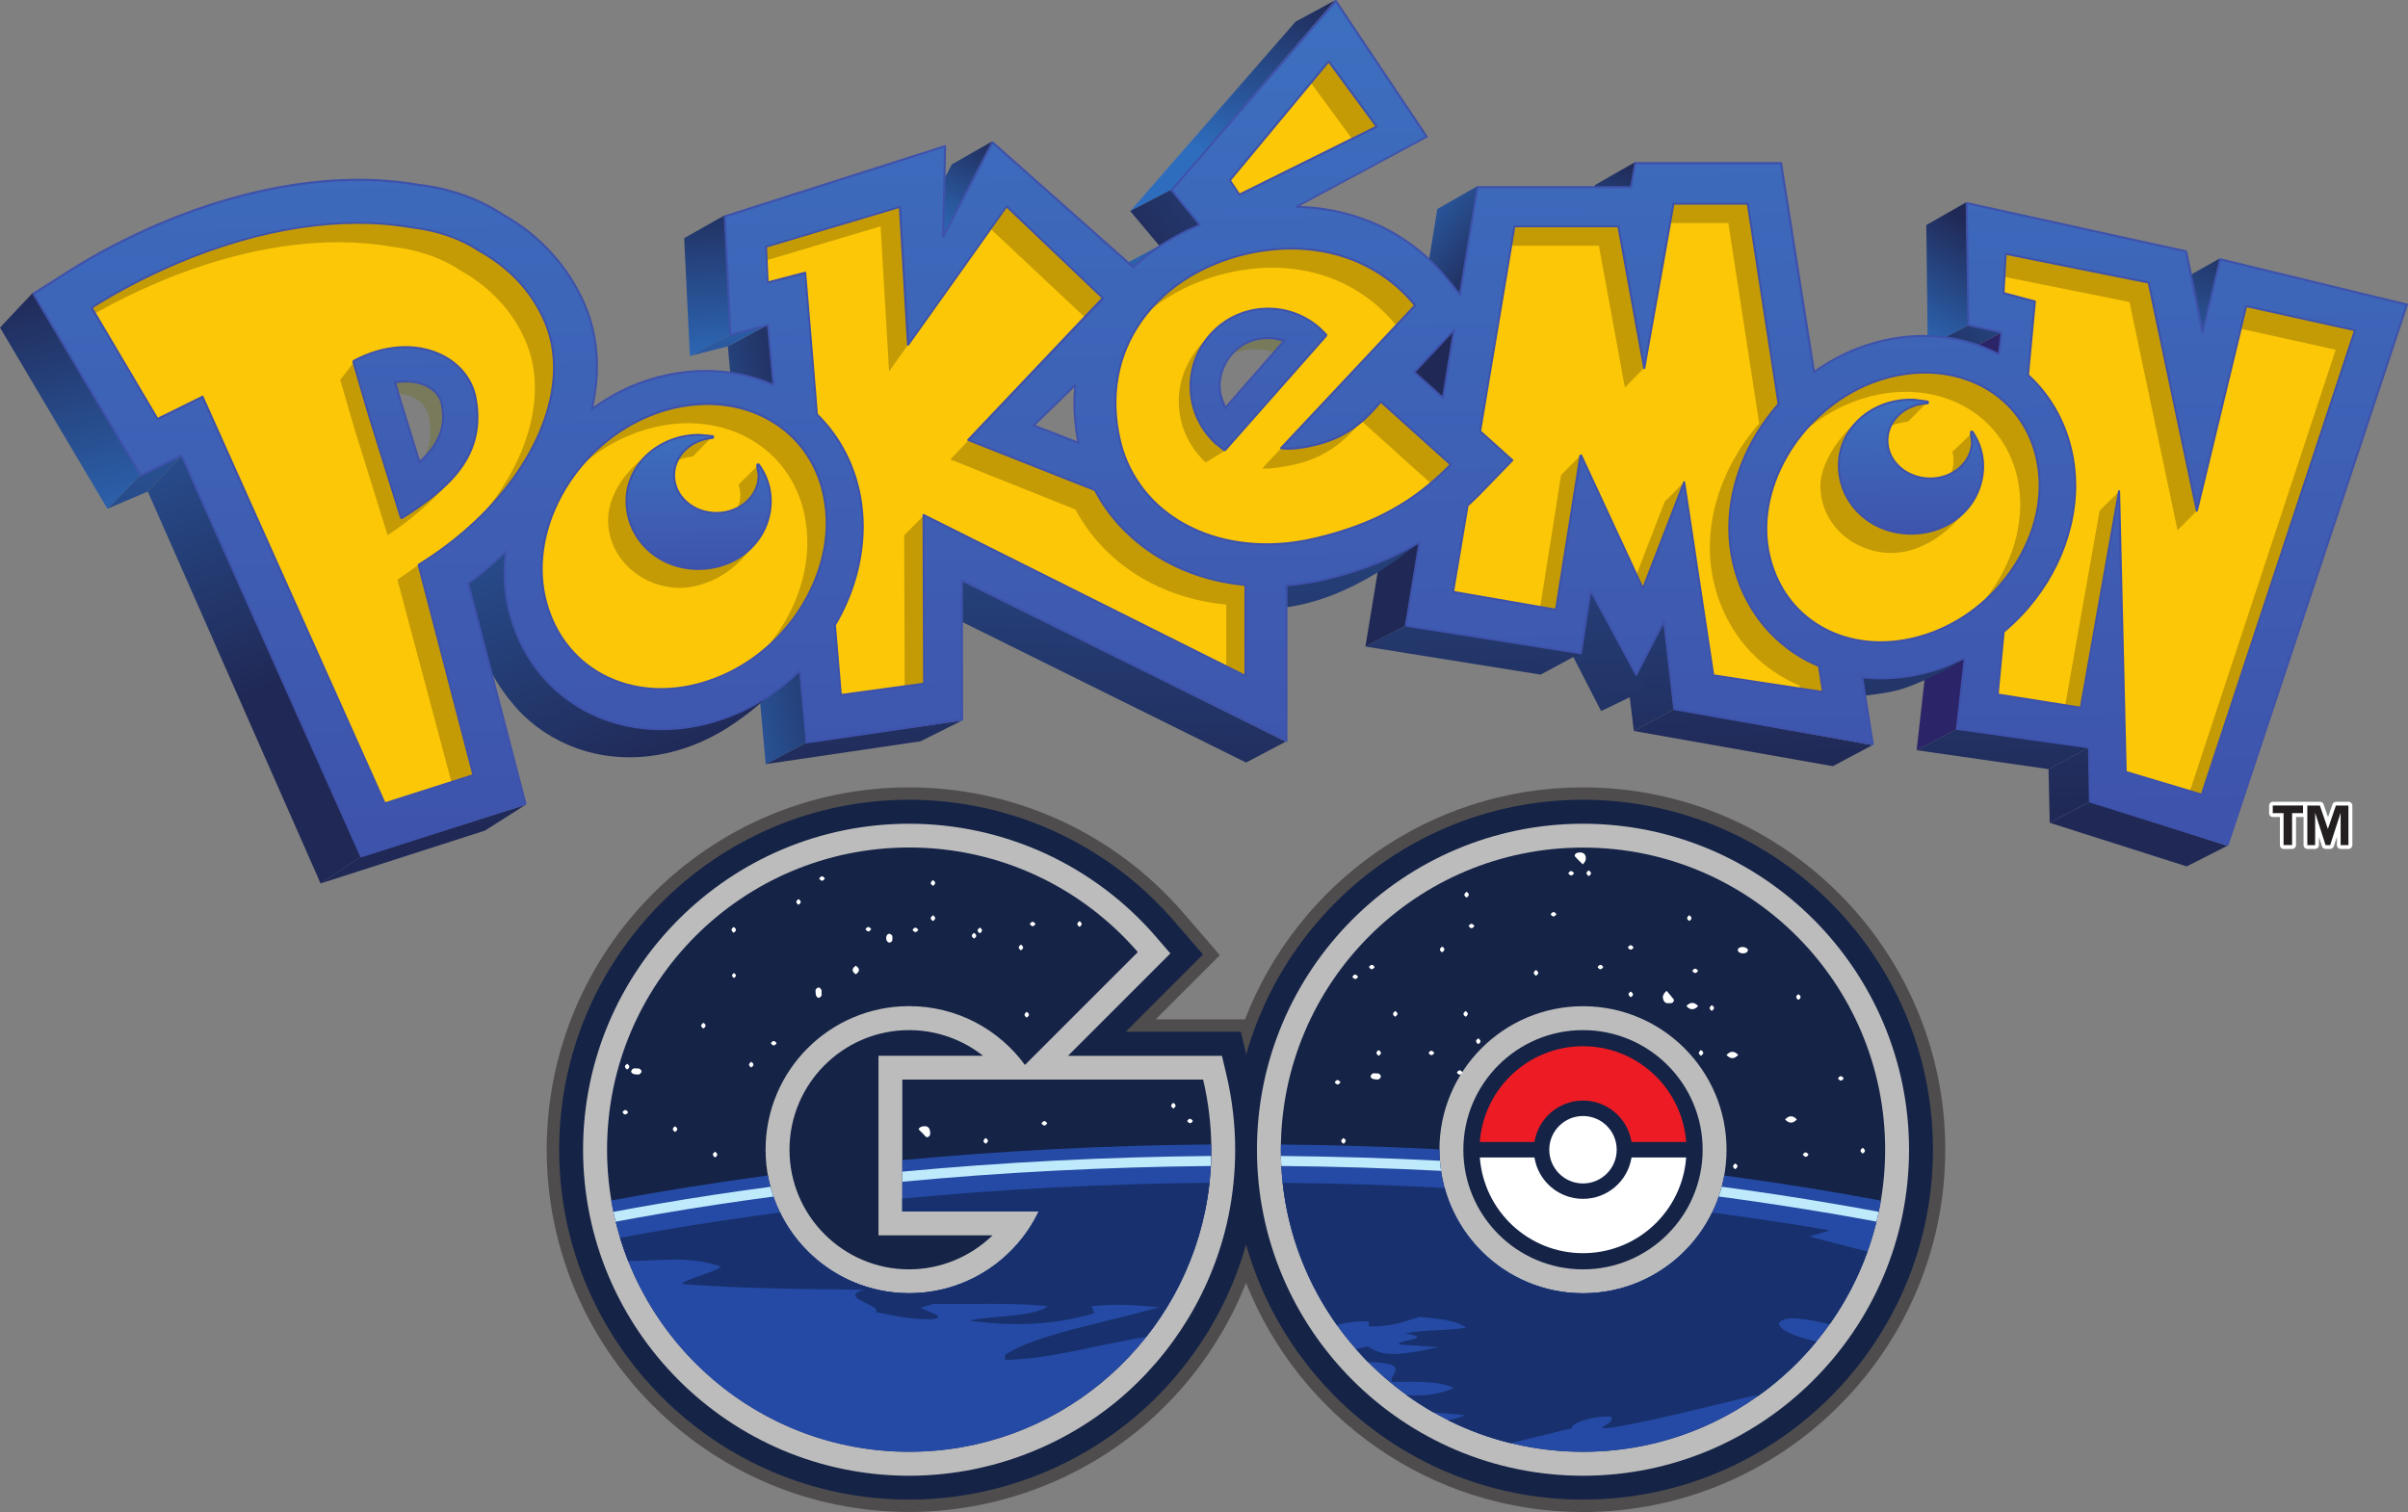 <?xml version="1.0" encoding="utf-8"?>
<svg xmlns:svg="http://www.w3.org/2000/svg" xmlns="http://www.w3.org/2000/svg" version="1.1" id="Pokémon_GO" x="0px" y="0px" viewBox="0 0 3363.3 2112.2" xml:space="preserve" enable-background="new 0 0 3363.3 2112.2"><rect x="0" y="0" width="3363.3" height="2112.2" fill="#808080" stroke="none"/><style type="text/css">
	.st0{fill:#4F4C4D;}
	.st1{fill:#142346;}
	.st2{fill:#BDBCBC;}
	.st3{fill:#254AA5;}
	.st4{fill:#18316E;}
	.st5{fill:#BFEAFB;}
	.st6{fill:#FFFFFF;}
	.st7{fill:#ED1C24;}
	.st8{fill:url(#SVGID_1_);}
	.st9{fill:url(#SVGID_2_);}
	.st10{fill:url(#SVGID_3_);}
	.st11{fill:url(#SVGID_4_);}
	.st12{fill:url(#SVGID_5_);}
	.st13{fill:url(#SVGID_6_);}
	.st14{fill:url(#SVGID_7_);}
	.st15{fill:url(#SVGID_8_);}
	.st16{fill:url(#SVGID_9_);}
	.st17{fill:url(#SVGID_10_);}
	.st18{fill:#2C2468;}
	.st19{fill:url(#SVGID_11_);}
	.st20{fill:url(#SVGID_12_);}
	.st21{fill:url(#SVGID_13_);}
	.st22{fill:url(#SVGID_14_);}
	.st23{fill:url(#SVGID_15_);}
	.st24{fill:url(#SVGID_16_);}
	.st25{fill:url(#SVGID_17_);}
	.st26{fill:url(#SVGID_18_);}
	.st27{fill:url(#SVGID_19_);}
	.st28{fill:url(#SVGID_20_);}
	.st29{fill:url(#SVGID_21_);}
	.st30{fill:url(#SVGID_22_);}
	.st31{fill:url(#SVGID_23_);}
	.st32{fill:url(#SVGID_24_);}
	.st33{fill:url(#SVGID_25_);}
	.st34{fill:url(#SVGID_26_);}
	.st35{fill:url(#SVGID_27_);}
	.st36{fill:url(#SVGID_28_);}
	.st37{fill:#FBC707;}
	.st38{fill:#C49B05;}
	.st39{fill:#787A5B;}
	.st40{fill:#3E52AB;}
	.st41{fill:url(#SVGID_29_);}
	.st42{fill:url(#SVGID_30_);}
	.st43{fill:url(#SVGID_31_);}
	.st44{fill:url(#SVGID_32_);}
	.st45{fill:url(#SVGID_33_);}
	.st46{fill:#231F20;}
</style><path class="st0" d="M2211 1722.5c-64.2 0-116.4-52.2-116.4-116.4 0-64.2 52.2-116.4 116.4-116.4 64.2 0 116.4 52.2 116.4 116.4C2327.5 1670.3 2275.2 1722.5 2211 1722.5M1176.2 1675.3c-14.4-19.4-22.9-43.3-22.9-69.2 0-25.9 8.5-49.8 22.9-69.2C1176.2 1536.9 1176.2 1675.3 1176.2 1675.3zM2211 1099.9c-214.9 0-398.9 134.7-472.1 324.1h-124.8l89.7-89.7 -51.1-59.2c-96.3-111.4-235.9-175.2-383-175.2 -279.1 0-506.1 227.1-506.1 506.1s227.1 506.1 506.1 506.1c117 0 231.2-40.9 321.4-115.1 66.5-54.7 117.9-125.7 149.3-204.9 74.3 187.3 257.1 320.1 470.5 320.1 279.1 0 506.1-227 506.1-506.1S2490.1 1099.9 2211 1099.9"/><path class="st1" d="M1269.8 2094.8c-269.5 0-488.8-219.3-488.8-488.8 0-269.5 219.3-488.8 488.8-488.8 142 0 276.8 61.7 369.8 169.2l40.6 47 -107.9 107.9h160.8l12.2 51.3c8.8 37 13.3 75.1 13.3 113.4 0 33.5-3.4 67.1-10.2 99.8 -22.5 108.4-82.2 207-168.1 277.7C1493 2055.3 1382.8 2094.8 1269.8 2094.8"/><path class="st1" d="M2211 2094.8c-269.5 0-488.8-219.3-488.8-488.8 0-269.5 219.3-488.8 488.8-488.8 269.5 0 488.8 219.3 488.8 488.8C2699.8 1875.6 2480.6 2094.8 2211 2094.8"/><path class="st2" d="M1269.8 1439c-92.2 0-167.1 75-167.1 167.1s75 167.1 167.1 167.1c44 0 85.8-17.7 116.5-47.5H1227v-250.9H1373C1343.9 1451.9 1307.5 1439 1269.8 1439M1269.8 2061.5c-251.1 0-455.4-204.3-455.4-455.4 0-251.1 204.3-455.4 455.4-455.4 132.3 0 258 57.5 344.6 157.7l20.3 23.5 -143 143h215l6.1 25.7c8.2 34.5 12.4 70 12.4 105.6 0 31.3-3.2 62.6-9.5 93.1 -21 101-76.6 192.9-156.7 258.8C1477.8 2024.7 1375.1 2061.5 1269.8 2061.5"/><path class="st2" d="M2211 1439c-92.2 0-167.1 75-167.1 167.1 0 92.1 75 167.1 167.1 167.1 92.2 0 167.1-75 167.1-167.1C2378.2 1513.9 2303.2 1439 2211 1439M2211 2061.5c-251.1 0-455.4-204.3-455.4-455.4 0-251.1 204.3-455.4 455.4-455.4 251.1 0 455.4 204.3 455.4 455.4C2666.4 1857.2 2462.1 2061.5 2211 2061.5"/><path class="st1" d="M2211 1806.6c-110.7 0-200.5-89.8-200.5-200.5 0-110.7 89.8-200.5 200.5-200.5 110.7 0 200.5 89.8 200.5 200.5C2411.5 1716.8 2321.8 1806.6 2211 1806.6M2211 1184c-233.1 0-422 189-422 422 0 233.1 189 422 422 422s422-189 422-422C2633.1 1373 2444.1 1184 2211 1184"/><path class="st1" d="M1680.4 1508.1h-235.7 -184.4v184.2h190.5c-32.3 67.5-101.2 114.2-181 114.2 -110.7 0-200.5-89.8-200.5-200.5 0-110.7 89.8-200.5 200.5-200.5 66.5 0 125.4 32.4 161.8 82.2 0 0 0 0 0-0.1l157.6-157.6c-77.4-89.5-191.7-146.1-319.3-146.1 -233.1 0-422 189-422 422 0 233.1 189 422 422 422 203.5 0 373.4-144.1 413.2-335.8 5.8-27.9 8.8-56.7 8.8-86.3C1691.8 1572.4 1687.9 1539.6 1680.4 1508.1"/><path class="st3" d="M1269.8 2028.1c203.5 0 373.4-144.1 413.2-335.8 5.8-27.9 8.8-56.7 8.8-86.3 0-2.4-0.1-4.9-0.1-7.3 -148.1 1.3-292.4 8.8-431.4 21.9v71.7h190.5c-32.3 67.5-101.2 114.2-181 114.2 -98.4 0-180.2-71-197.2-164.5 -74.9 10.1-147.9 21.8-218.9 35C887.5 1876.4 1060.9 2028.1 1269.8 2028.1"/><path class="st3" d="M2211 2028.1c208.9 0 382.3-151.8 416.1-351 -70.9-13.3-143.9-25-218.8-35 -17 93.5-98.8 164.5-197.2 164.5 -110.7 0-200.5-89.8-200.5-200.5 0-0.2 0-0.4 0-0.6 -72.7-3.7-146.6-6-221.5-6.7 0 2.4-0.1 4.9-0.1 7.3C1789 1839.2 1978 2028.1 2211 2028.1"/><path class="st4" d="M2527.1 1727.3l18.2-5.4 10.3-3.3c-0.4-0.1-0.9-0.2-1.3-0.2 -53.6-9.2-108-17.3-162.9-24.6 -32.5 66.8-101.1 112.9-180.4 112.9 -92.3 0-170-62.4-193.3-147.3 -74.7-4-150.1-6.4-226.2-7.1 8 73.7 35 141.6 75.9 198.9 10.8-3.7 30.2-5.9 44.5-5.2l-0.2 6.8c32.7 1 51-7.3 70.9-13.2 29.4 2.9 52.3 5 65.1 15.2 -27.1 4.3-54.1 2.1-85.5 7.9 45.6 7.5-15 9.6-7.9 15.5l54.8 3.7c-40.4 8.2-75.1 16.9-98.3-1 -5.5 0.8-11.3 2.2-16.7 4 5.3 6.1 10.9 12 16.5 17.8l9.3 0.3c54 2.8 14.9 21.2 25.3 27.5 36.1-0.2 60.7-2.1 85.8 8.5 -23.7 9.9-45.5 11.6-67 9.6 12.2 8.8 24.8 17 37.9 24.4 15.1 1.2 30 2.5 44.2 4 -8 3.7-16.1 5.7-24.2 6.7 27.7 13.9 57.2 24.8 88 32.4l85.6-21c-2.2-6.1 27.6-17.6 54.6-16.2 3.9 6.7-6.1 10.7-12.8 15.6 6.4 7 207.9-43.9 207.9-43.9l11-0.9c30.1-21.5 57.3-46.9 80.7-75.5 -26.9-6.9-50-14.4-52.4-25.5 8.2-13.1 44.2-4.9 70.9 1.3 22-31 39.9-65.2 52.9-101.7L2527.1 1727.3z"/><path class="st4" d="M1689.3 1652.2c-145.8 1.4-289.1 8.8-429 22.1v18.1h190.5c-32.3 67.5-101.2 114.2-181 114.2 -79.3 0-147.8-46-180.4-112.9 -54.9 7.3-109.3 15.4-162.9 24.6 -20.4 3.5-40.5 7.1-60.5 10.8 3.4 11 7.1 21.8 11.3 32.4 43.9 0.3 81.9-8.1 129.8 7.8 -12.6 9.9-47.2 16.2-54.9 24.3 58.8 4.6 122.7 6.7 180.9 7.2 25.4 0.3 50 0.5 73.7 1 -38.9 10.4 26.4 21.8 16.2 31 21.2 4.5 60.2 12.8 85 9.3 10-5.4-15.3-10-21.7-15.4l17.4-5.2c54.1 0.9 105-2.1 159.7 3 -17.7 15.5-84.1 13.6-109.7 20.4 51.4 6.8 110.3 8.7 174.9-10.4l-3.8-9.9c39.5-3.6 63.1-1.2 94.2 1.7 -81.1 22.4-175.9 39.2-215.2 66.5l-0.2 6.8c62.4-0.3 133.1-22.4 197.1-31.8 40-50.4 68.6-110.2 82.2-175.5C1685.7 1679.2 1687.8 1665.8 1689.3 1652.2"/><path class="st5" d="M1789.1 1614.8c0.1 4.7 0.3 9.4 0.5 14 75.1 0.7 149.5 3 223.1 6.8 -0.7-4.7-1.2-9.4-1.5-14.1C1937.9 1617.7 1863.8 1615.5 1789.1 1614.8"/><path class="st5" d="M2560.6 1681.5c-51.3-8.8-103.3-16.7-155.8-23.7 -1.2 4.6-2.6 9.1-4.2 13.6 53.1 7.1 105.7 15.1 157.6 23.9 21.1 3.6 42 7.4 62.8 11.2 1.1-4.5 2.1-9.1 3.1-13.7C2603.1 1688.9 2582 1685.1 2560.6 1681.5"/><path class="st5" d="M1260.3 1636.7v14.1c140.5-13.3 284.5-20.6 430.9-22 0.2-4.7 0.4-9.3 0.5-14C1545.2 1616.1 1401 1623.5 1260.3 1636.7"/><path class="st5" d="M920.2 1681.5c-21.4 3.6-42.5 7.4-63.5 11.4 1 4.6 2 9.1 3.1 13.7 20.8-3.9 41.7-7.6 62.8-11.2 51.9-8.9 104.5-16.8 157.6-23.9 -1.5-4.5-2.9-9-4.2-13.6C1023.5 1664.8 971.6 1672.7 920.2 1681.5"/><path class="st6" d="M2327.8 1384.1c-5.8 5-6.5 9.7-3.5 14.6 2.6 4.2 7 2.3 10.7 2.5 0.9 0 2.1-1.6 2.7-2.7 0.4-0.7 0.3-2.1-0.1-2.7C2334.4 1391.8 2331 1387.9 2327.8 1384.1"/><path class="st6" d="M2355.4 1405.4c5.5 5.9 10.9 5.9 16.4 0C2366.4 1399.5 2360.9 1399.5 2355.4 1405.4"/><path class="st6" d="M1925.3 1499.6c-1.1-0.5-2.7 0.2-3.9-0.1 -3.1-0.8-5.3 0-6.7 2.9 -1.4 2.8 1.9 5.3 7 5.4 1.3 0 2.8 0.4 3.9-0.1 1.1-0.5 2.2-1.6 2.8-2.7C1929.3 1503.1 1928.2 1501.1 1925.3 1499.6"/><path class="st6" d="M1894.2 1361.8c-1.7-1.1-3.7-0.1-5.3 2.8 -0.2 0.3 1.5 1.9 2.6 2.6 1.7 1.1 3.6 0.1 5.4-2.7C1896 1363.5 1895.2 1362.4 1894.2 1361.8"/><path class="st6" d="M2366.4 1358.9c1.7 1.1 3.7 0.1 5.3-2.8 0.2-0.3-1.7-1.7-2.6-2.6 -1.8-0.9-3.8-0.1-5.3 2.8C2363.6 1356.7 2365.3 1358.3 2366.4 1358.9"/><path class="st6" d="M1869.6 1509.1c-1.8-0.9-3.7-0.1-5.3 2.8 -0.2 0.3 1.5 1.9 2.6 2.6 1.7 1.1 3.7 0.1 5.3-2.8C1872.4 1511.4 1870.5 1510 1869.6 1509.1"/><path class="st6" d="M2279 1320.8c-1.7-1.1-3.7-0.1-5.3 2.8 -0.2 0.3 1.6 1.9 2.6 2.6 1.7 1.1 3.6 0 5.4-2.7C2280.8 1322.6 2280.1 1321.5 2279 1320.8"/><path class="st6" d="M2064.8 1450.6c-2.9 1.6-3.8 3.6-2.7 5.3 0.6 1.1 2.3 2.8 2.6 2.6 2.8-1.6 3.7-3.5 2.8-5.3C2066.6 1452.3 2065.2 1450.4 2064.8 1450.6"/><path class="st6" d="M2000.6 1468.2c-1.7-1.1-3.7-0.1-5.3 2.8 -0.2 0.3 1.7 1.7 2.6 2.6 1.8 0.9 3.8 0.1 5.3-2.8C2003.4 1470.5 2001.7 1468.9 2000.6 1468.2"/><path class="st6" d="M1925.7 1466.9c-2.9 1.6-3.7 3.5-2.8 5.3 0.9 0.9 2.3 2.7 2.7 2.6 2.9-1.6 3.8-3.6 2.8-5.3C1927.6 1468.5 1926 1466.8 1925.7 1466.9"/><path class="st6" d="M2375.8 1466.9c-0.3-0.2-1.9 1.6-2.6 2.6 -1.1 1.7-0.1 3.7 2.7 5.3 0.3 0.2 1.7-1.7 2.7-2.6C2379.6 1470.4 2378.7 1468.5 2375.8 1466.9"/><path class="st6" d="M2277.8 1385.1c-2.9 1.6-3.9 3.6-2.7 5.3 0.6 1.1 2.3 2.8 2.6 2.6 2.9-1.6 3.7-3.5 2.8-5.3C2279.5 1386.7 2278.1 1384.9 2277.8 1385.1"/><path class="st6" d="M2359.6 1286.5c0.3 0.2 1.7-1.7 2.6-2.6 0.9-1.8 0-3.7-2.8-5.3 -0.3-0.2-1.9 1.5-2.6 2.6C2355.8 1282.9 2356.7 1284.9 2359.6 1286.5"/><path class="st6" d="M2604.4 1606.1c-0.7-1.1-2.3-2.8-2.6-2.6 -2.9 1.6-3.7 3.5-2.8 5.3 0.9 0.9 2.3 2.8 2.6 2.6C2604.5 1609.8 2605.5 1607.9 2604.4 1606.1"/><path class="st6" d="M2048.4 1245.7c-0.9 0.9-2 1.7-2.7 2.8 -1.1 1.7-0.1 3.7 2.8 5.3 0.3 0.2 1.9-1.6 2.6-2.6C2052.2 1249.4 2051.1 1247.5 2048.4 1245.7"/><path class="st6" d="M1876.4 1589.8c-0.3-0.2-1.7 1.7-2.7 2.6 -0.9 1.8 0 3.7 2.8 5.3 0.3 0.2 2-1.6 2.6-2.6C1880.2 1593.3 1879.3 1591.3 1876.4 1589.8"/><path class="st6" d="M2203.1 1191.3c-2.9 0.7-4.5 3.6-3.3 5 3.4 4 7.3 7.5 11 11.2 1.4-2 3.6-4 3.9-6.2C2216.1 1193.4 2211.3 1189.3 2203.1 1191.3"/><path class="st6" d="M2427.3 1326c0.1 0.9-0.2 2.1 0.3 2.8 2.7 4.1 11.7 3.9 13.5-0.2 0.4-0.8 0.3-2.1-0.2-2.7C2438.1 1321.8 2429.2 1321.9 2427.3 1326"/><path class="st6" d="M2411.4 1473.7c5.5 5.9 10.9 5.9 16.4 0C2422.3 1467.8 2416.9 1467.8 2411.4 1473.7"/><path class="st6" d="M2493.3 1563.8c5.5 5.9 10.9 5.9 16.4 0C2504.2 1557.9 2498.8 1557.9 2493.3 1563.8"/><path class="st6" d="M1917.4 1353.6c0.9-0.9 2.7-2.3 2.6-2.6 -1.6-2.9-3.6-3.8-5.3-2.8 -1.1 0.7-2.8 2.3-2.6 2.6C1913.7 1353.7 1915.6 1354.5 1917.4 1353.6"/><path class="st6" d="M2512 1388.8c-2.9 1.6-3.8 3.6-2.8 5.3 0.7 1.1 2.3 2.8 2.6 2.6 2.8-1.6 3.7-3.5 2.8-5.3C2513.8 1390.5 2512.3 1388.7 2512 1388.8"/><path class="st6" d="M2014.2 1322.4c-0.3-0.2-1.9 1.5-2.6 2.6 -1.1 1.7-0.1 3.6 2.7 5.4 0.9-0.9 2-1.7 2.7-2.7C2018.1 1325.9 2017.1 1323.9 2014.2 1322.4"/><path class="st6" d="M2145.4 1355.1c-2.9 1.6-3.7 3.5-2.8 5.3 0.9 0.9 2.3 2.8 2.7 2.6 2.9-1.6 3.9-3.6 2.8-5.3C2147.3 1356.7 2145.7 1354.9 2145.4 1355.1"/><path class="st6" d="M2234 1348.1c-0.9 0.9-2.7 2.3-2.6 2.7 1.6 2.9 3.6 3.8 5.3 2.8 1.1-0.7 2.8-2.3 2.6-2.6C2237.8 1348.1 2235.8 1347.2 2234 1348.1"/><path class="st6" d="M2168.5 1274.4c-0.9 0.9-2.7 2.3-2.6 2.7 1.6 2.9 3.6 3.8 5.3 2.7 1.1-0.7 2.8-2.3 2.6-2.6C2172.3 1274.4 2170.3 1273.5 2168.5 1274.4"/><path class="st6" d="M2056.6 1290.9c-1.7-1.1-3.7-0.1-5.3 2.7 -0.2 0.3 1.7 1.8 2.6 2.7 1.8 0.9 3.7 0.1 5.3-2.8C2059.4 1293.1 2057.6 1291.5 2056.6 1290.9"/><path class="st6" d="M2390.9 1404.2c-0.3-0.2-1.9 1.5-2.6 2.6 -1.1 1.7-0.1 3.6 2.7 5.4 0.9-0.9 2-1.7 2.7-2.8C2394.7 1407.8 2393.7 1405.8 2390.9 1404.2"/><path class="st6" d="M1948.7 1412.4c-0.3-0.2-1.9 1.5-2.6 2.6 -1.1 1.7-0.1 3.6 2.7 5.4 0.9-0.9 2-1.7 2.7-2.8C1952.6 1416 1951.6 1414 1948.7 1412.4"/><path class="st6" d="M2047 1412.4c-0.3-0.2-1.7 1.7-2.6 2.6 -0.9 1.8-0.1 3.7 2.8 5.3 0.3 0.2 1.9-1.6 2.6-2.6C2050.8 1416 2049.8 1414 2047 1412.4"/><path class="st6" d="M2219.1 1215.9c-2.9 1.6-3.7 3.5-2.8 5.3 0.9 0.9 2.3 2.7 2.7 2.6 2.9-1.6 3.8-3.6 2.8-5.3C2221 1217.5 2219.4 1215.7 2219.1 1215.9"/><path class="st6" d="M2195.8 1217.2c-1.7-1.1-3.7-0.1-5.3 2.8 -0.2 0.3 1.7 1.7 2.6 2.6 1.8 0.9 3.7 0.1 5.3-2.8C2198.6 1219.5 2196.8 1217.8 2195.8 1217.2"/><path class="st6" d="M2040.2 1495.5c-1.8-0.9-3.7-0.1-5.3 2.8 -0.2 0.3 1.5 1.9 2.6 2.6 1.7 1.1 3.7 0.1 5.3-2.8C2043 1497.9 2041.1 1496.4 2040.2 1495.5"/><path class="st6" d="M2572.5 1503.7c-1.8-0.9-3.7-0.1-5.3 2.8 -0.2 0.3 1.6 1.9 2.6 2.6 1.7 1.1 3.7 0.1 5.3-2.8C2575.2 1506 2573.4 1504.6 2572.5 1503.7"/><path class="st6" d="M2423.6 1625.3c-0.3-0.2-1.9 1.5-2.6 2.6 -1.1 1.7 0 3.6 2.7 5.4 0.9-0.9 2-1.7 2.7-2.8C2427.5 1628.9 2426.5 1626.9 2423.6 1625.3"/><path class="st6" d="M2523.3 1610.2c-1.7-1.1-3.6 0-5.4 2.7 0.9 0.9 1.7 2 2.8 2.7 1.7 1.1 3.7 0.1 5.3-2.8C2526.1 1612.5 2524.4 1610.9 2523.3 1610.2"/><path class="st6" d="M1293 1573.3c-4-0.4-7.7 0.3-10.1 4 0.8 0.9 1.6 1.9 2.5 2.7 1.8 1.9 3.9 3.6 5.5 5.6 2.1 2.7 3.8 3.7 5.6 2.6 2.6-1.5 3-3.7 2.7-6.8C1298.7 1576.8 1296.8 1573.7 1293 1573.3"/><path class="st6" d="M892.6 1492.7c-1.1-0.5-2.7 0.2-3.9-0.1 -3.1-0.8-5.3 0-6.8 2.9 -1.4 2.8 1.9 5.3 7 5.4 1.3 0 2.8 0.4 3.9-0.1 1.1-0.5 2.2-1.6 2.8-2.7C896.7 1496.1 895.5 1494.1 892.6 1492.7"/><path class="st6" d="M1243.6 1304.8c-0.7-0.4-2-0.5-2.7-0.2 -4.1 1.6-4.3 9.4-0.2 11.8 0.7 0.4 1.9 0.2 2.8 0.2 0.9-0.8 2.5-1.5 2.7-2.5 0.4-2.3 0.4-4.6 0-6.9C1245.9 1306.4 1244.6 1305.4 1243.6 1304.8"/><path class="st6" d="M1147.3 1382.9c-1.4-2.9-3.5-4.1-5.3-3.1 -1.1 0.6-2.3 1.6-2.7 2.8 -0.5 1.1-0.1 2.6-0.1 3.9 0 5.1 2.6 8.4 5.4 7 2.8-1.4 3.7-3.7 2.8-6.7C1147.4 1385.5 1147.8 1383.9 1147.3 1382.9"/><path class="st6" d="M1049.2 1483.3c-0.3-0.2-1.9 1.6-2.6 2.6 -1.1 1.7-0.1 3.7 2.7 5.3 0.3 0.2 1.8-1.7 2.7-2.6C1052.9 1486.8 1052.1 1484.9 1049.2 1483.3"/><path class="st6" d="M1303.1 1278.5c-0.9 0.9-2 1.7-2.7 2.8 -1.1 1.7-0.1 3.7 2.8 5.3 0.3 0.2 1.9-1.6 2.6-2.6C1306.9 1282.2 1305.8 1280.3 1303.1 1278.5"/><path class="st6" d="M1507.9 1286.8c-2.8 1.6-3.8 3.6-2.8 5.3 0.7 1.1 2.3 2.8 2.6 2.6 2.8-1.6 3.7-3.5 2.8-5.3C1509.6 1288.5 1508.2 1286.6 1507.9 1286.8"/><path class="st6" d="M1443.7 1288c-1.8-0.9-3.7-0.1-5.3 2.8 -0.2 0.3 1.6 1.9 2.6 2.6 1.7 1.1 3.7 0.1 5.3-2.8C1446.4 1290.4 1444.6 1288.9 1443.7 1288"/><path class="st6" d="M1360.4 1303.2c-0.3-0.2-1.9 1.5-2.6 2.6 -1.1 1.7-0.1 3.7 2.8 5.3 0.3 0.2 1.8-1.7 2.7-2.6C1364.1 1306.7 1363.2 1304.8 1360.4 1303.2"/><path class="st6" d="M1426 1319.6c-2.8 1.6-3.7 3.5-2.8 5.3 0.9 0.9 2.3 2.7 2.6 2.6 2.9-1.6 3.9-3.6 2.8-5.3C1428 1321.1 1426.3 1319.4 1426 1319.6"/><path class="st6" d="M1214.2 1295.3c-1.8-0.9-3.7-0.1-5.3 2.8 -0.2 0.3 1.6 1.9 2.6 2.6 1.7 1.1 3.7 0.1 5.3-2.8C1217 1297.7 1215.2 1296.2 1214.2 1295.3"/><path class="st6" d="M1024.7 1302.9c2.9-1.6 3.8-3.6 2.8-5.3 -0.7-1.1-2.3-2.8-2.6-2.6 -2.9 1.6-3.7 3.5-2.8 5.3C1022.9 1301.2 1024.3 1303.1 1024.7 1302.9"/><path class="st6" d="M1279.9 1296.3c-1.7-1.1-3.7-0.1-5.3 2.8 -0.2 0.3 1.7 1.7 2.6 2.6 1.9 0.9 3.8 0.1 5.3-2.8C1282.7 1298.5 1281 1296.9 1279.9 1296.3"/><path class="st6" d="M1663.5 1563.2c-1.8-0.9-3.8 0-5.3 2.8 -0.2 0.3 1.6 1.9 2.6 2.6 1.7 1.1 3.7 0.1 5.3-2.7C1666.2 1565.6 1664.4 1564.1 1663.5 1563.2"/><path class="st6" d="M1115.4 1256c-2.9 1.6-3.7 3.5-2.8 5.3 0.9 0.9 2.3 2.8 2.6 2.6 2.9-1.6 3.8-3.6 2.8-5.3C1117.4 1257.6 1115.7 1255.9 1115.4 1256"/><path class="st6" d="M1149.5 1224.5c-1.8-0.9-3.7 0-5.3 2.8 -0.2 0.3 1.6 1.9 2.6 2.6 1.7 1.1 3.7 0.1 5.3-2.8C1152.2 1226.9 1150.4 1225.4 1149.5 1224.5"/><path class="st6" d="M1303.1 1229.4c-0.9 0.9-2 1.7-2.7 2.7 -1.1 1.7-0.1 3.7 2.8 5.3 0.3 0.2 1.9-1.6 2.6-2.6C1306.9 1233.1 1305.8 1231.2 1303.1 1229.4"/><path class="st6" d="M1457.3 1566.4c-0.9 0.9-2.7 2.3-2.6 2.7 1.6 2.9 3.6 3.8 5.3 2.8 1.1-0.7 2.8-2.3 2.6-2.6C1461.1 1566.4 1459.1 1565.5 1457.3 1566.4"/><path class="st6" d="M872 1551c-0.9 0.9-2.8 2.3-2.6 2.6 1.6 2.9 3.6 3.8 5.3 2.8 1.1-0.7 2.8-2.3 2.6-2.6C875.7 1550.9 873.8 1550.1 872 1551"/><path class="st6" d="M1638.8 1540.6c-0.3-0.2-1.9 1.6-2.6 2.6 -1.1 1.7-0.1 3.7 2.8 5.3 0.3 0.2 1.7-1.7 2.6-2.6C1642.5 1544.1 1641.6 1542.2 1638.8 1540.6"/><path class="st6" d="M1376.7 1589.8c-0.3-0.2-1.9 1.6-2.6 2.6 -1.1 1.7-0.1 3.7 2.7 5.3 0.3 0.2 1.7-1.7 2.7-2.6C1380.4 1593.3 1379.6 1591.3 1376.7 1589.8"/><path class="st6" d="M942.9 1573.4c-2.9 1.6-3.7 3.5-2.8 5.3 0.9 0.9 2.3 2.8 2.7 2.6 2.8-1.6 3.8-3.6 2.8-5.3C944.9 1574.9 943.3 1573.2 942.9 1573.4"/><path class="st6" d="M1195.3 1349c-5.9 4-5.9 8 0 12C1201.2 1356.9 1201.2 1353 1195.3 1349"/><path class="st6" d="M1368.5 1295.8c-0.3-0.2-1.8 1.7-2.7 2.6 -0.9 1.8-0.1 3.7 2.8 5.3 0.3 0.2 1.9-1.5 2.6-2.6C1372.3 1299.4 1371.3 1297.4 1368.5 1295.8"/><path class="st6" d="M1025.1 1359.3c-0.3-0.1-1.5 1.5-2.3 2.2 -0.8 1.6-0.1 3.2 2.4 4.6 0.3 0.2 1.7-1.3 2.3-2.2C1028.4 1362.4 1027.6 1360.7 1025.1 1359.3"/><path class="st6" d="M1082 1454.6c-1.7-1.1-3.7-0.1-5.3 2.8 -0.2 0.3 1.7 1.7 2.6 2.6 1.8 0.9 3.7 0.1 5.3-2.8C1084.8 1456.9 1083.1 1455.3 1082 1454.6"/><path class="st6" d="M876.1 1486.1c-2.9 1.6-3.9 3.6-2.8 5.3 0.7 1.1 2.3 2.8 2.6 2.6 2.9-1.6 3.7-3.5 2.8-5.3C877.8 1487.8 876.4 1485.9 876.1 1486.1"/><path class="st6" d="M982.4 1428.8c-0.3-0.2-1.8 1.7-2.7 2.6 -0.9 1.8-0.1 3.7 2.8 5.3 0.3 0.2 1.9-1.5 2.6-2.6C986.2 1432.4 985.2 1430.4 982.4 1428.8"/><path class="st6" d="M1434 1413.5c-0.3-0.2-1.9 1.6-2.6 2.6 -1.1 1.7 0 3.6 2.7 5.5 0.9-0.9 2-1.7 2.7-2.8C1437.8 1417.1 1436.8 1415.1 1434 1413.5"/><path class="st6" d="M998.9 1608.9c-2.9 1.6-3.9 3.5-2.8 5.3 0.7 1.1 2.3 2.8 2.6 2.6 2.8-1.6 3.7-3.5 2.8-5.3C1000.7 1610.6 999.2 1608.8 998.9 1608.9"/><path class="st6" d="M2258.1 1606.1c0 26-21.1 47.1-47.1 47.1 -26 0-47.1-21.1-47.1-47.1 0-26 21.1-47.1 47.1-47.1C2237.1 1559 2258.1 1580.1 2258.1 1606.1"/><path class="st7" d="M2211 1537.4c34.3 0 62.6 25.1 67.8 57.9h76.3c-5.5-74.8-68-133.8-144.1-133.8 -76.2 0-138.6 59-144.1 133.8h76.3C2148.4 1562.5 2176.8 1537.4 2211 1537.4"/><path class="st6" d="M2211 1674.7c-34.2 0-62.6-25-67.8-57.8h-76.3c5.6 74.8 68 133.7 144.1 133.7 76.2 0 138.6-58.9 144.1-133.7h-76.3C2273.6 1649.7 2245.3 1674.7 2211 1674.7"/><linearGradient id="SVGID_1_" gradientUnits="userSpaceOnUse" x1="1175.798" y1="1543.983" x2="1181.085" y2="1543.983" gradientTransform="matrix(20.047 75.101 75.101 -20.047 -139473.656 -56962.289)"><stop offset="0" stop-color="#202956"/><stop offset="1.611602e-02" stop-color="#202956"/><stop offset="1" stop-color="#2E6DBE"/></linearGradient><path class="st8" d="M0 457.6l150 253.1 46.3-46.9L45.7 409.1 0 457.6 0 457.6z"/><linearGradient id="SVGID_2_" gradientUnits="userSpaceOnUse" x1="1180.415" y1="1562.973" x2="1185.702" y2="1562.973" gradientTransform="matrix(-3.553 -181.197 -181.197 3.553 287612.719 209530.734)"><stop offset="0" stop-color="#202956"/><stop offset="1.611602e-02" stop-color="#202956"/><stop offset="1" stop-color="#2E6DBE"/></linearGradient><path class="st9" d="M196.3 663.8L150 710.7l56.4-24.1 47-49.9L196.3 663.8z"/><linearGradient id="SVGID_3_" gradientUnits="userSpaceOnUse" x1="1166.855" y1="1572.627" x2="1172.142" y2="1572.627" gradientTransform="matrix(-9.364 33.138 33.138 9.364 -38923.09 -53173.363)"><stop offset="0" stop-color="#202956"/><stop offset="1.611602e-02" stop-color="#202956"/><stop offset="1" stop-color="#2E6DBE"/></linearGradient><path class="st10" d="M2227.6 258.6l-5.8 33.2 57.1-30.6 4.8-34.7L2227.6 258.6 2227.6 258.6z"/><linearGradient id="SVGID_4_" gradientUnits="userSpaceOnUse" x1="1170.209" y1="1557.94" x2="1175.496" y2="1557.94" gradientTransform="matrix(-19.886 48.294 48.294 19.886 -50172.281 -87531.125)"><stop offset="0" stop-color="#202956"/><stop offset="1.611602e-02" stop-color="#202956"/><stop offset="1" stop-color="#2E6DBE"/></linearGradient><path class="st11" d="M1809.5 30.3l-230.8 264.5 57.8-30.1L1864.6 0.5 1809.5 30.3z"/><linearGradient id="SVGID_5_" gradientUnits="userSpaceOnUse" x1="1166.514" y1="1582.263" x2="1171.801" y2="1582.263" gradientTransform="matrix(-15.671 43.453 43.453 15.671 -47369.535 -75177.125)"><stop offset="0" stop-color="#202956"/><stop offset="1.611602e-02" stop-color="#202956"/><stop offset="1" stop-color="#2E6DBE"/></linearGradient><path class="st12" d="M3044.8 392.3l-25 101 56.5-29.6 24.1-102.7L3044.8 392.3z"/><linearGradient id="SVGID_6_" gradientUnits="userSpaceOnUse" x1="1180.39" y1="1550.562" x2="1185.678" y2="1550.562" gradientTransform="matrix(-3.556 -181.336 -181.336 3.556 288356 209680.781)"><stop offset="0" stop-color="#202956"/><stop offset="1.611602e-02" stop-color="#202956"/><stop offset="1" stop-color="#2E6DBE"/></linearGradient><path class="st13" d="M2863 1149.4l191.2 60.9 56.8-28.8 -191.7-61.9L2863 1149.4 2863 1149.4z"/><linearGradient id="SVGID_7_" gradientUnits="userSpaceOnUse" x1="1193.351" y1="1549.442" x2="1198.638" y2="1549.442" gradientTransform="matrix(54.069 -50.512 -50.512 -54.069 16411.641 144599.656)"><stop offset="0" stop-color="#202956"/><stop offset="1.611602e-02" stop-color="#202956"/><stop offset="1" stop-color="#2E6DBE"/></linearGradient><path class="st14" d="M2692.5 483.6l46.7 10.7 56.3-29.7 -46.1-10.4L2692.5 483.6 2692.5 483.6z"/><linearGradient id="SVGID_8_" gradientUnits="userSpaceOnUse" x1="1180.474" y1="1556.802" x2="1185.762" y2="1556.802" gradientTransform="matrix(-3.558 -181.443 -181.443 3.558 288261.531 209806.031)"><stop offset="0" stop-color="#202956"/><stop offset="1.611602e-02" stop-color="#202956"/><stop offset="1" stop-color="#2E6DBE"/></linearGradient><path class="st15" d="M1574.9 366.9l-48.4 36.7 57.4-30.6 40.4-32.4L1574.9 366.9z"/><linearGradient id="SVGID_9_" gradientUnits="userSpaceOnUse" x1="1180.395" y1="1550.991" x2="1185.682" y2="1550.991" gradientTransform="matrix(-3.557 -181.404 -181.404 3.557 288446.406 209760.031)"><stop offset="0" stop-color="#202956"/><stop offset="1.611602e-02" stop-color="#202956"/><stop offset="1" stop-color="#2E6DBE"/></linearGradient><path class="st16" d="M2861.2 1074.4l1.7 75 56.2-29.8 -1.9-75.2L2861.2 1074.4 2861.2 1074.4z"/><linearGradient id="SVGID_10_" gradientUnits="userSpaceOnUse" x1="1161.33" y1="1576.638" x2="1166.617" y2="1576.638" gradientTransform="matrix(-20.218 32.596 32.596 20.218 -25148.799 -69416.789)"><stop offset="0" stop-color="#202956"/><stop offset="1.611602e-02" stop-color="#202956"/><stop offset="1" stop-color="#2E6DBE"/></linearGradient><path class="st17" d="M2690.5 314.4l2 169.3 56.8-29.4 -3.3-171.6L2690.5 314.4z"/><path class="st18" d="M2677 1048l56.3-29.6 61.9-553.5 -55.9 29.5L2677 1048z"/><linearGradient id="SVGID_11_" gradientUnits="userSpaceOnUse" x1="1180.39" y1="1551.397" x2="1185.677" y2="1551.397" gradientTransform="matrix(-3.554 -181.263 -181.263 3.554 288205.875 209597.875)"><stop offset="0" stop-color="#202956"/><stop offset="1.611602e-02" stop-color="#202956"/><stop offset="1" stop-color="#2E6DBE"/></linearGradient><path class="st19" d="M2677 1048l184.2 26.4 56.1-30 -184-26.1L2677 1048 2677 1048z"/><linearGradient id="SVGID_12_" gradientUnits="userSpaceOnUse" x1="1180.518" y1="1552.764" x2="1185.805" y2="1552.764" gradientTransform="matrix(-7.116 -172.19 -172.19 7.116 278222.531 193308.891)"><stop offset="0" stop-color="#202956"/><stop offset="1.611602e-02" stop-color="#202956"/><stop offset="1" stop-color="#2E6DBE"/></linearGradient><path class="st20" d="M2281.9 1021.1l278 49.2 55.4-29.4 -277-50.1L2281.9 1021.1 2281.9 1021.1z"/><linearGradient id="SVGID_13_" gradientUnits="userSpaceOnUse" x1="1180.545" y1="1553.603" x2="1185.832" y2="1553.603" gradientTransform="matrix(-3.558 -181.424 -181.424 3.558 288367.125 209778.719)"><stop offset="0" stop-color="#202956"/><stop offset="1.611602e-02" stop-color="#202956"/><stop offset="1" stop-color="#2E6DBE"/></linearGradient><path class="st21" d="M2267 897.7l15 123.3 56.4-30.2 -14.4-123.7L2267 897.7 2267 897.7z"/><linearGradient id="SVGID_14_" gradientUnits="userSpaceOnUse" x1="1180.629" y1="1554.337" x2="1185.916" y2="1554.337" gradientTransform="matrix(-4.061 -207.077 -207.077 4.061 328900.25 239340.688)"><stop offset="0" stop-color="#202956"/><stop offset="1.611602e-02" stop-color="#202956"/><stop offset="1" stop-color="#2E6DBE"/></linearGradient><path class="st22" d="M2165.7 855.9l70.6 137.4 64.4-31.1L2222 824.5 2165.7 855.9z"/><linearGradient id="SVGID_15_" gradientUnits="userSpaceOnUse" x1="1180.541" y1="1554.579" x2="1185.828" y2="1554.579" gradientTransform="matrix(-7.115 -172.146 -172.146 7.115 278078.5 193261.484)"><stop offset="0" stop-color="#202956"/><stop offset="1.611602e-02" stop-color="#202956"/><stop offset="1" stop-color="#2E6DBE"/></linearGradient><path class="st23" d="M1907.1 903.2l244.7 39.2 55.7-30 -244.1-38.5L1907.1 903.2z"/><linearGradient id="SVGID_16_" gradientUnits="userSpaceOnUse" x1="1178.851" y1="1553.466" x2="1184.138" y2="1553.466" gradientTransform="matrix(-67.088 -56.294 -56.294 67.088 168574.766 -37232.68)"><stop offset="0" stop-color="#202956"/><stop offset="0.25" stop-color="#202956"/><stop offset="0.256" stop-color="#202956"/><stop offset="0.65" stop-color="#2E6DBE"/><stop offset="1" stop-color="#2E6DBE"/></linearGradient><path class="st24" d="M2007.6 291.9l-100.5 611.3 56.3-29.3 100.2-613.9L2007.6 291.9z"/><linearGradient id="SVGID_17_" gradientUnits="userSpaceOnUse" x1="1184.608" y1="1559.031" x2="1189.896" y2="1559.031" gradientTransform="matrix(87.825 -60.203 -60.203 -87.825 -8626.571 208594.672)"><stop offset="0" stop-color="#202956"/><stop offset="1.611602e-02" stop-color="#202956"/><stop offset="1" stop-color="#2E6DBE"/></linearGradient><path class="st25" d="M1578.6 294.8L1619 343l56.7-29.1 -39.3-49.2L1578.6 294.8 1578.6 294.8z"/><linearGradient id="SVGID_18_" gradientUnits="userSpaceOnUse" x1="1180.514" y1="1556.949" x2="1185.801" y2="1556.949" gradientTransform="matrix(5.147 -181.384 -181.384 -5.147 277865.375 223292.953)"><stop offset="0" stop-color="#202956"/><stop offset="1.611602e-02" stop-color="#202956"/><stop offset="1" stop-color="#2E6DBE"/></linearGradient><path class="st26" d="M1287.1 840.7l453.3 224.5 55.5-29.2 -453-225.8L1287.1 840.7 1287.1 840.7z"/><linearGradient id="SVGID_19_" gradientUnits="userSpaceOnUse" x1="1171.645" y1="1550.072" x2="1176.933" y2="1550.072" gradientTransform="matrix(-12.894 29.369 29.369 12.894 -29048.176 -54220.855)"><stop offset="0" stop-color="#202956"/><stop offset="1.611602e-02" stop-color="#202956"/><stop offset="1" stop-color="#2E6DBE"/></linearGradient><path class="st27" d="M1329.5 229.6l-68.6 130.2 56.9-31 68-131.3L1329.5 229.6 1329.5 229.6z"/><linearGradient id="SVGID_20_" gradientUnits="userSpaceOnUse" x1="1180.58" y1="1558.512" x2="1185.868" y2="1558.512" gradientTransform="matrix(-0.713 -177.114 -177.114 0.713 278082.688 209110.531)"><stop offset="0" stop-color="#202956"/><stop offset="1.611602e-02" stop-color="#202956"/><stop offset="1" stop-color="#2E6DBE"/></linearGradient><path class="st28" d="M1126.7 1037.3l-57.2 30.1 216.3-31.9 57.9-29L1126.7 1037.3z"/><linearGradient id="SVGID_21_" gradientUnits="userSpaceOnUse" x1="1187.36" y1="1557.278" x2="1192.648" y2="1557.278" gradientTransform="matrix(-49.271 9.91 9.91 49.271 44237.082 -87754.594)"><stop offset="0" stop-color="#202956"/><stop offset="1.611602e-02" stop-color="#202956"/><stop offset="1" stop-color="#2E6DBE"/></linearGradient><path class="st29" d="M1016.6 483.8l52.9 583.7 57.2-30.1 -54.3-583.6L1016.6 483.8z"/><linearGradient id="SVGID_22_" gradientUnits="userSpaceOnUse" x1="1175.393" y1="1549.775" x2="1180.68" y2="1549.775" gradientTransform="matrix(1.432 49.415 49.415 -1.432 -77281.055 -55601)"><stop offset="0" stop-color="#202956"/><stop offset="1.611602e-02" stop-color="#202956"/><stop offset="1" stop-color="#2E6DBE"/></linearGradient><path class="st30" d="M955.6 332.7l8 164.6 56.8-30.1 -8.6-166.3L955.6 332.7z"/><linearGradient id="SVGID_23_" gradientUnits="userSpaceOnUse" x1="1180.6" y1="1561.398" x2="1185.888" y2="1561.398" gradientTransform="matrix(-10.358 -178.962 -178.962 10.358 292251.375 196285.953)"><stop offset="0" stop-color="#202956"/><stop offset="1.611602e-02" stop-color="#202956"/><stop offset="1" stop-color="#2E6DBE"/></linearGradient><path class="st31" d="M504.4 1196.4l-56.6 37.7 229.5-73.8 56.9-36.1L504.4 1196.4 504.4 1196.4z"/><linearGradient id="SVGID_24_" gradientUnits="userSpaceOnUse" x1="1183.468" y1="1564.287" x2="1188.755" y2="1564.287" gradientTransform="matrix(-48.78 -121.311 -121.311 48.78 247863.656 68233.75)"><stop offset="0" stop-color="#202956"/><stop offset="1.611602e-02" stop-color="#202956"/><stop offset="1" stop-color="#2E6DBE"/></linearGradient><path class="st32" d="M206.4 686.6l241.4 547.6 56.6-37.7L253.4 636.7 206.4 686.6z"/><linearGradient id="SVGID_25_" gradientUnits="userSpaceOnUse" x1="1181.701" y1="1561.056" x2="1186.988" y2="1561.056" gradientTransform="matrix(-55.772 -128.718 -128.718 55.772 267771.969 66124.664)"><stop offset="0" stop-color="#202956"/><stop offset="1.611602e-02" stop-color="#202956"/><stop offset="1" stop-color="#2E6DBE"/></linearGradient><path class="st33" d="M648.4 807.7c0 0 12.4 64.4 28.3 109.5l0 0c15.9 45.1 53.9 81.6 53.9 81.6l0 0c24.4 23.6 54.1 40.8 87.6 50.6l0 0c64 18.5 136.4 6.5 198.5-33.1l0 0c16.2-10.3 38.3-26.8 51.9-39.9l0 0c-61.1 37.2-138.8 52.8-201.2 34.8l0 0c-59.3-17.2-106.8-58.3-134-115.8l0 0c-13.8-29.4-26.4-95.2-27.1-127.7l0 0C693.5 782.6 667.3 798.5 648.4 807.7"/><linearGradient id="SVGID_26_" gradientUnits="userSpaceOnUse" x1="1180.489" y1="1559.302" x2="1185.777" y2="1559.302" gradientTransform="matrix(-3.557 -181.389 -181.389 3.557 288071.25 209745.844)"><stop offset="0" stop-color="#202956"/><stop offset="1.611602e-02" stop-color="#202956"/><stop offset="1" stop-color="#2E6DBE"/></linearGradient><path class="st34" d="M1020.3 467.2l-56.8 30.1 53.1-13.5 55.8-30.1L1020.3 467.2 1020.3 467.2z"/><linearGradient id="SVGID_27_" gradientUnits="userSpaceOnUse" x1="1180.808" y1="1551.884" x2="1186.096" y2="1551.884" gradientTransform="matrix(10.031 -181.389 -181.389 -10.031 272310.781 230904.25)"><stop offset="0" stop-color="#202956"/><stop offset="1.611602e-02" stop-color="#202956"/><stop offset="1" stop-color="#2E6DBE"/></linearGradient><path class="st35" d="M2700.7 937.2c-33.5 10-68.5 11.2-101 7.8l0 0 3.2 27c19.8-2.4 40.6-4.9 58.3-11.1l0 0c20.7-7.2 65.7-27 82.8-42.1l0 0C2737.6 921.2 2707.3 935.3 2700.7 937.2"/><linearGradient id="SVGID_28_" gradientUnits="userSpaceOnUse" x1="1180.751" y1="1555.653" x2="1186.038" y2="1555.653" gradientTransform="matrix(-7.335 -220.035 -203.549 7.929 327214.812 248639.312)"><stop offset="0" stop-color="#202956"/><stop offset="1.611602e-02" stop-color="#202956"/><stop offset="1" stop-color="#2E6DBE"/></linearGradient><path class="st36" d="M1963.9 767.7c-36.3 20-133.6 49.3-168.1 49.8l0 0 0.9 30.9c46.3-6.8 86.2-24 125.4-47.5l0 0c24.5-14.7 51.7-36.8 60.1-42.8l0 0C1976.2 761.9 1970.1 764.2 1963.9 767.7"/><path class="st37" d="M1716.1 569l-6.7 7.7 -4.9-9c-15.6-28.6-11.5-64 10.6-88 21.3-23.4 54.2-31 83.7-19.7l9.5 3.7 -6.7 7.7L1716.1 569zM590.5 645.9l-8.7 7.7 -3.5-11.1 -35.4-115.8 -2.3-8 8.1-1.6c18.6-3.4 35.9-1.6 50.2 5.2 8.6 4.1 23.5 13.7 27 32.4C632.6 590.4 622 617.7 590.5 645.9M2015.5 555.9l-40-36 42.8-45.5 12.8-13.6C2031.1 460.7 2015.5 555.9 2015.5 555.9zM1443.7 594.3l58.3-56.6c-2.5 26.1-1.2 53.2 4.2 80.8C1506.2 618.6 1443.7 594.3 1443.7 594.3zM3101 362.2l-24.7 102.1 -22.9-113.1L2747 283.8l2.3 170.4 46.1 10.2 -3.4 30.8c-0.5-0.3-0.8-0.5-1.3-0.8 -57.2-30.3-128-33.3-195-8.1 -22.3 8.6-43.1 19.9-62 33.5L2487.6 228h-203.8l-5.7 33.4h-214.4L2039 411.6l-17.8-21.9c-51.9-64-127.2-99.2-210.6-100.9l182-97.8 -127-189.5 -229.4 264.3 39.6 48.5c-35.9 14.6-67.3 34.8-93.1 59.2l-196.7-174.5 -69 131.9 2.7-126.7 -307.6 98.2 7.8 165.3 52.3-13.6 7.8 83.8c-59.7-26.9-131.6-26.4-198.3 1.9 -19.7 8.5-38.2 19.2-55.2 31.5 11.6-51 8.8-101.4-10.6-146.2 -23-53-63.3-96.7-112.9-124.4 -34.7-23.1-76.1-37.5-119.5-42.4 -106.3-18.6-234.1 0.5-359.8 54 -46.3 19.7-89.4 42.2-128.3 66.9l-49.2 31.3 29.7 50.2 92.1 155.6c0 0 28.2 47.8 28.4 47.8l49.9-24.4 6.9-3.4 228.8 511 22 49.2 51.3-16.4 124-39.6 54.2-17.4 -14.4-55.1 -65.7-252.8c18.9-13.9 36.6-28.8 52.9-44.4 -3.6 30.3-1.7 60.8 6.5 90 17.2 61.2 57.4 109.6 113 136.4 60.1 28.9 133.5 28.9 201.3 0.2 34-14.5 64.3-35.5 89.9-60.6l9.3 100.6 216.9-31.8 -0.3-194.7 453.3 224.3V817.7c18.3-1.5 36.9-4.4 55.5-8.9 50-12 92.5-28.7 130.5-51.3l-19.1 116.4 244.4 38.6 13.5-88.1 63.8 118 38.9-75.2 14.2 123.4 277.2 48.9 -14.7-93.3c37.9 4.3 77.9-0.7 116.6-15.3 9.2-3.5 18.2-7.6 27-12l-11.2 99.4 184.4 25.8 1.6 75.6 192.2 60.5 250.5-754.8L3101 362.2 3101 362.2z"/><path class="st38" d="M1680.2 642.3c3.4 3.5 0.2 0.9 4.1 3.6l27.3-16.8c-4-2.7-8.9-7.2-12.5-10.6 -37.9-34.6-28.1-112.2-3.3-154.8C1631 515.9 1634.4 596.3 1680.2 642.3"/><path class="st38" d="M1995.7 677.4c-43.1 35.6-92.3 59-157.4 74.7 -14.2 3.4-28 5.7-41.8 7 -103.2 10.1-189.7-37.4-222.7-114.2 -3.9-9.2-7.1-18.7-9.4-28.7 -15.2-64.8-2.3-122.6 29.7-167.9 3.1-4.4 6.4-8.6 9.9-12.8 -1.5 1.3-3.1 2.6-4.7 3.9 -12.2 10.8-23.1 22.9-32.3 36 -32 45.3-45 103.1-29.7 167.9 2.4 9.9 5.5 19.5 9.5 28.7 33 76.9 119.5 124.4 222.7 114.3 13.7-1.3 27.6-3.6 41.7-7.1 65.1-15.6 114.3-39 157.4-74.7 10.5-8.7 20.7-18.1 30.7-28.4l-1-1C1997.4 675.8 1996.6 676.7 1995.7 677.4"/><path class="st38" d="M1383.7 319.8l-4.7-4.4 -111.3 156.2 0.6 10.1L1383.7 319.8z"/><path class="st38" d="M1922.9 176.8l-67.1-91.2 -24.9 30 57.5 78.3L1922.9 176.8z"/><path class="st38" d="M760.9 448.9c-18.3-42-49.7-75.1-91-98.2 -29.9-19.9-64.3-29.6-96.5-33.3 -91.7-16.1-205.9-0.9-325.9 50.1 -42.7 18.2-82.8 39-119.6 62.3l4.8 8c27.7-15.7 57-30.2 87.7-43.2 120-51 234.3-66.2 325.9-50.1 32.3 3.6 66.7 13.3 96.6 33.2 41.3 23.2 72.7 56.1 91 98.2 32.5 74.9 3.8 174.1-72.7 257.4C757.1 645.3 796.9 532.1 760.9 448.9"/><path class="st38" d="M1151 693.1c-0.8-4.2-1.8-8.3-3-12.5 -10.6-37.7-33.1-67.7-62.7-87.8 -47.9-32.5-114.6-39.1-181.1-11 -35 15.1-65.5 38.3-89.6 66.2 18.5-15.9 39.6-29.2 62.5-39.1 66.5-28.2 133.2-21.5 181.1 11 29.6 20.1 52.1 50.1 62.7 87.9 1.1 4.1 2.1 8.2 2.9 12.4 3 14.4 4.2 29 3.7 43.7 -1.4 43.7-17.5 87.4-44.4 124.7 -4.2 5.7-8.7 11.4-13.4 16.8 15.3-13.1 28.9-27.8 40.5-43.9 26.9-37.3 42.9-81 44.4-124.7C1155.2 722.1 1154 707.5 1151 693.1"/><path class="st38" d="M967.5 637.7c-0.3 0.4 27-27.2 26.7-27.2 -34.1-1.2-48.6 31-49.7 33.5C951.4 640.7 959.2 638.4 967.5 637.7"/><path class="st38" d="M1031.7 677c1.4 4.6 2.3 9.3 2.3 14.2 0 7.2-1.6 13.9-4.5 20.2 5.4-2.7 44.8-21.8 29.5-62.5C1059.9 650.1 1030.8 677 1031.7 677"/><path class="st38" d="M876.4 699.6c0-16.8 28.5-57.1 37.4-70.7 -45.1 28.7-64.5 67.5-64.5 97.8 0 52.5 45.9 94.5 100.8 94.5 26 0 73.5-13.8 104.6-64.2 -16.2 10.8-57.7 36.5-79.4 36.5C920.4 793.4 876.4 752 876.4 699.6"/><path class="st38" d="M1263.6 958.9l27.2-3.7 -0.2-235.4 -27.7 27.8L1263.6 958.9z"/><path class="st38" d="M1241.8 518.8l26.5-37.2L1257 289l-186.9 55.7 0.8 18.8 159-47.3L1241.8 518.8z"/><path class="st38" d="M1406.1 288.3l-22.4 31.5 131.5 123.4 25.4-26.8L1406.1 288.3z"/><path class="st38" d="M1617 777.3c-37.8-23.3-67.8-55.3-87.7-92.6l-176.4-69.8 -25.5 26.9 174.8 70c19.8 37.3 49.8 69.3 87.7 92.6 36.6 22.5 78.4 36 122.8 40.1v86.3l27.1 13.5v-127C1695.4 813.3 1653.6 799.8 1617 777.3"/><path class="st38" d="M1810.2 648.4c43.1-10.3 68-32.8 89.4-57.6 -16.2 13.3-35.8 24.2-62.3 30.6 -14.9 3.6-35 6.9-47.8 4.7l-26.6 28.3C1775.1 655.3 1795.3 652 1810.2 648.4"/><path class="st38" d="M1738.7 355.1c-43.6 10.5-82.1 30.2-112.2 57 -8.1 7.2-15.6 15.1-22.5 23.2 29.4-24.8 66.2-43.2 107.6-53.3 98.4-23.7 185 6.4 238.6 72.7l26.4-28.2C1923.7 361.4 1837.1 331.4 1738.7 355.1"/><path class="st38" d="M1998.3 675c9.6-8 19-16.6 28.1-26.1l-22.8-20.4 -74.9-67.4c-8.2 9.6-16.8 19-26.7 27.4l74.5 67L1998.3 675z"/><path class="st38" d="M2540.5 930.6c-5.6-2.4-11-4.8-16.3-7.6 -52.3-27.8-89-75.9-103.1-135.4 -18.4-76.8 8.2-160.7 63.1-223.1l-43.2-280h-103.7l-4.8 27.1h81.5l43.1 279.9c-54.8 62.5-81.5 146.3-63.1 223.2 14.1 59.4 50.8 107.5 103.1 135.3 5.3 2.8 10.7 5.3 16.2 7.6l0.7 4.3 32.1 4.9L2540.5 930.6z"/><path class="st38" d="M2269.5 541.3l27-27.4 -36.1-197.8h-145.2l-4.6 27.1h122.6L2269.5 541.3z"/><path class="st38" d="M2285.6 802.9l9.1 19.5 57.4-148.8 -26.9 27L2285.6 802.9z"/><path class="st38" d="M2180.4 663.5l-29.2 184.6 22 3.9 34.4-215.8L2180.4 663.5z"/><path class="st38" d="M2758.8 577.2c15.9 11.5 29.5 26.1 40.1 43.2 8 13.2 14.2 28 18.1 44.2 13.4 55.8-2.7 115.6-37.8 164 -3.6 4.8-7.4 9.6-11.4 14.3 14.5-12.3 27.4-26.3 38.4-41.4 35.3-48.3 51.3-108.1 37.8-163.9 -3.8-16.2-9.9-31-18-44.3 -10.5-17.1-24-31.7-40.1-43.2 -44.2-31.7-106.6-40.1-169.9-16.1 -27.3 10.4-51.9 25.9-72.9 44.9 -7.8 7-14.8 14.6-21.6 22.4 19.8-16.8 42.5-30.7 67.4-40.2C2652.1 537.2 2714.5 545.6 2758.8 577.2"/><path class="st38" d="M2664.3 589.2c0.4 1.2 26.8-27.2 27.4-27.3 -33.3 1.3-49.4 17.4-47.7 25 -1.9 2.7-3.6 5.6-4.9 8.7C2646.2 592.1 2659.4 589.5 2664.3 589.2"/><path class="st38" d="M2726.9 631.1c1.2 4.6 1.8 9.4 1.6 14.3 -0.2 6.3-1.7 12.3-4.2 17.8 5-2.4 45.2-14.8 30-59.2C2754.6 605.3 2726.5 631.3 2726.9 631.1"/><path class="st38" d="M2638.4 772.4c37.7 1.5 79.4-21.7 109.3-62.7 -17.3 11.4-59.6 35.3-82.8 34.4 -54.9-2.3-97.1-45.4-95.1-97.8 0.7-15.3 20.6-48.3 28.6-60.9 -28.9 21.1-54.5 61.4-55.7 89.8C2540.6 727.7 2583.4 770.1 2638.4 772.4"/><path class="st38" d="M3137.3 427.8l-7.6 31.4 132.6 29.4 -203.6 616.5 16.5 4.9 214.2-648.5L3137.3 427.8z"/><path class="st38" d="M3041.4 740.7l27.2-27.5 -67.3-318.4 -199.9-40.1 -1.7 32.1 174.6 35.1L3041.4 740.7z"/><path class="st38" d="M2884.5 985.2l21.7 3.5 53.7-302.2 -27.3 26.8L2884.5 985.2z"/><path class="st38" d="M585 788.8l-29.9 21 75.7 283.7 33.3-5.5L585 788.8z"/><path class="st38" d="M645.5 648.1c-18.9 20-60.5 58.8-84.4 74.2l-14.4-46.4L515 574.2l-20.1-68.9 -19.7 25.3 20.1 68.9 31.6 101.7 14.5 46.4C573.9 726.6 621.4 687.2 645.5 648.1"/><path class="st39" d="M1802.7 464.7c-25.7-9.9-62.3-7-82 14.6 -4.6 5-13.4 17.7-16.2 23.5 19-15.1 52.9-18.4 75.2-10.4L1802.7 464.7z"/><path class="st39" d="M621.9 556.6c-2.9-15.4-17.8-27.3-25.1-30.8 -13.1-6.3-35.6-7.2-52.2-4.2 3 10.2 6.4 22.4 7.8 27.2 6.7 0.9 17.7 2.8 23.5 5.6 7.4 3.5 20 11.6 22.9 27 3.9 20.5 2.9 39.5-5.5 55.2C616.5 613.6 627.9 588.5 621.9 556.6"/><path class="st40" d="M3074.3 1108.3c-2.6-0.8-101.9-30.5-103.9-31.1 0-2.1-9.2-391-9.2-391 0-0.8-0.7-1.4-1.4-1.4 -0.7 0-1.4 0.5-1.5 1.2 0 0-52.7 298.2-53.2 301 -2.7-0.4-110.7-17.6-113.4-18 0.3-2.6 8.2-85.8 8.2-85.8 63.6-53.4 100-130 100-205 0-17.5-2-34.9-6.1-52 -9.6-40.1-30.3-75.7-59.8-102.9 0-1.2 9.6-102.1 9.6-102.2 0-0.6-0.4-1.2-1.1-1.4 0 0-40.4-10.8-42.7-11.4 0.1-2.2 2.8-48.9 2.9-52 3.2 0.6 195.5 39.3 197.2 39.6 0.5 1.8 67.1 317.8 67.1 317.8 0.2 0.7 0.7 1.1 1.4 1.1 0.7 0 1.2-0.4 1.4-1.1 0 0 67.8-281.6 68.5-284.4 2.7 0.6 146 32.3 149.2 33C3286.6 465.6 3075.2 1105.6 3074.3 1108.3M2750.7 854.4c-16.2 11.6-33.7 20.9-51.8 27.8 -35.6 13.4-72.2 17-106 10.4 -22.6-4.4-43.3-13.3-61.2-26.2 -29.7-21.3-50-52.3-58.9-89.7 -10.6-44.3-2-93.4 23.9-138.5 12.4-21.6 28.3-41.2 47.3-58.1 21.7-19.6 46-34.6 72.4-44.7 60-22.7 123.1-16.6 168.6 15.9 16.2 11.5 29.5 25.9 39.7 42.7 8.2 13.5 14.2 28.2 18 43.8 3.1 13 4.7 26.4 4.7 39.9 0 41.8-14.7 84.8-42.3 122.7C2789.7 821.4 2771.5 839.5 2750.7 854.4M2600.7 947.7h0.2H2600.7zM2394.2 942.1c-0.3-2.1-40.5-268.8-40.5-268.8 0-0.6-0.6-1.1-1.2-1.2 -0.7 0-1.3 0.3-1.5 0.9 0 0-54.1 139.6-56.4 145.7 -2.7-5.9-84.9-183-84.9-183 -0.2-0.5-1.3-0.8-2-0.8 -0.6 0.1-1.5 0.6-1.7 1.2 0 0-33.4 211.2-33.9 214 -2.8-0.4-138.1-24-140.9-24.5 0.4-2.7 19.9-118.7 19.9-118.8 0.3 0.2 15.7-14.9 15.7-14.9l46.5-48c0.3-0.3 0.4-0.7 0.4-1v0c0-0.4-0.1-0.8-0.4-1 0 0-43.2-39-44.5-40.1 0.3-1.6 47.3-281.9 47.6-284.3h142.8c0.4 2.4 35.9 197 35.9 197 0.1 0.7 0.8 1.2 1.4 1.2 0.7 0 1.3-0.5 1.5-1.2 0 0 40.2-226.2 40.6-228.6h101.3c0.4 2.4 42.6 277 42.8 278.1 -44.6 51.1-68.8 113.1-68.8 173.5 0 17 1.9 33.9 5.8 50.4 14.3 59.8 51.2 108.2 103.9 136.2 0 0 13.6 6.4 15.7 7.4 0.2 1.4 4.6 30.2 5.2 33.5C2540.6 964.6 2396.3 942.5 2394.2 942.1M2014.5 553c-3.4-3.1-35-31.5-37-33.2 1.9-2.1 41.7-44.5 41.7-44.5s6-6.4 9.6-10.2C2027.5 473.3 2015.3 548.3 2014.5 553M1994.7 676.2c-43.1 35.7-91.5 58.7-156.9 74.4 -13.6 3.3-27.5 5.6-41.4 7 -100.7 9.8-187.5-34.7-221.3-113.4 -3.9-9.2-7.1-18.7-9.4-28.5 -14.4-61.3-4.2-119 29.5-166.7 9-12.8 19.8-24.8 32.1-35.8 30.1-26.8 68.7-46.4 111.6-56.8 93.2-22.4 181.2 3.8 235.7 70.1 -1.8 1.9-186.3 198.5-186.3 198.5 -0.3 0.3-0.4 0.6-0.4 1 0 0.1 0 0.3 0 0.5 0.2 0.4 0.6 0.8 1.2 1 15.1 2.7 38.9-2.4 48.4-4.7 42.2-10.2 67.2-31.2 91.3-59.7 2.1 1.9 90.8 81.7 95.4 85.8C2014.7 658.7 2004.8 667.9 1994.7 676.2M1504.4 616.3c-4.2-1.6-54.4-21-58.1-22.5 2.9-2.8 49.4-48 54-52.4 -0.7 7.3-1.1 14.6-1.1 21.9C1499.2 580.8 1501 598.6 1504.4 616.3M1738.4 942.1c-4.2-2.1-447.8-224-447.8-224 -0.4-0.2-1-0.1-1.4 0.1 -0.4 0.3-0.7 0.7-0.7 1.2 0 0 0.8 231.9 0.8 234.4 -2.5 0.3-110.7 15.1-113.6 15.5 -0.2-2.9-8.1-95.8-8.1-95.8 25.5-43.3 38.8-91.4 38.8-138 0-21.5-2.9-42.6-8.6-62.9 -10.2-36.2-29.4-68.8-55.5-94.4 0 0 0 0 0 0 0-4-16.3-197.3-16.3-197.3 0-0.4-0.3-0.9-0.6-1.1 -0.4-0.3-0.8-0.3-1.2-0.2 0 0-47.4 12.3-50.7 13.2 -0.1-3.3-2-45.1-2.1-47.2 2.1-0.7 180.7-53.8 184.1-54.8 0.2 3.5 11.3 190.9 11.3 190.9 0 0.6 0.4 1.1 1 1.3 0.6 0.2 1.2 0 1.6-0.5 0 0 134.9-189.4 136.7-192.2 2.4 2.3 130.3 124.1 132.3 126 -2 2-187.1 197.3-187.1 197.3 -0.3 0.2-0.4 0.6-0.4 1 0 0.1 0 0.2 0 0.3 0.1 0.5 0.4 0.9 0.9 1l176.7 69.9c19.3 37.1 49.8 69.3 87.5 92.5 36.2 22.3 77.3 35.7 122.1 40.1V942.1L1738.4 942.1zM1109.1 860.6c-26.5 36.8-62.1 65.6-102.8 83 -54.8 23.2-110.8 23.5-157.7 1.1 -41.4-19.9-71.2-56.1-84.1-102.2 -27.6-97.8 35.3-214.2 140.3-259.3 63.1-26.7 130.3-22.6 179.7 10.9 30.4 20.6 51.9 50.7 62.1 87l2.9 12.3c2.9 14.1 4.2 28.7 3.7 43.4C1151.8 779.1 1136.1 823.1 1109.1 860.6M584 787.8c-0.4 0.2-0.7 0.7-0.7 1.2 0 0.1 0 0.2 0 0.3 0 0 75.5 289.9 76.2 292.5 -2.5 0.8-119 38-121.4 38.8 -1.1-2.4-253.9-566.9-253.9-566.9 -0.2-0.4-0.5-0.6-0.9-0.8 -0.4-0.2-0.8-0.1-1.2 0.1l-40.4 20c0 0-19 9.3-21.2 10.4 -1.3-2.2-89.2-150.7-90.6-153.2 35.8-22.6 75.5-43.4 118.1-61.5 114.9-48.9 230.3-66.6 325.1-50 37.3 4.3 69.5 15.4 96 33 42.3 23.7 72.7 56.6 90.5 97.6 8.7 20.1 12.8 41.8 12.8 64.3C772.4 607.3 700.7 715.7 584 787.8M1855.7 88c2.1 2.8 63 85.7 65 88.3 -3 1.5-186.9 92.7-189.2 93.8 -1.2-1.8-11-16.6-12-18.1C1720.9 250.3 1853.5 90.8 1855.7 88M3363.2 424.8c-0.2-0.3-0.6-0.6-0.9-0.7l-260.7-63.3c-0.5-0.2-0.8 0-1.2 0.1 -0.3 0.2-0.6 0.5-0.6 0.9 0 0-20.5 84.6-23.2 95.8 -2.3-11.4-21.7-106.8-21.7-106.8 -0.1-0.6-0.5-1-1.1-1.1l-306.4-67.4c-0.3-0.1-0.9 0-1.3 0.3 -0.3 0.3-0.5 0.6-0.5 1.1l2.3 170.4c0.1 0.6 0.6 1.2 1.2 1.4 0 0 42.4 9.5 44.9 10 -0.2 2.2-2.7 23.9-3.1 27.4 -57.4-30.3-128.6-33.2-195.6-8 -21.1 8.1-41.5 19.1-60.5 32.4 -0.6-4.2-45.7-289.6-45.7-289.6 -0.1-0.7-0.7-1.3-1.4-1.3h-203.8c-0.7 0-1.3 0.5-1.4 1.3 0 0-5.1 30-5.5 32.3h-213.2c-0.7 0-1.3 0.5-1.5 1.2 0 0-22.9 140.9-24 147 -3.2-4-15.9-19.5-15.9-19.5 -50.5-62.4-123.9-98-206.7-101.1 8.3-4.5 177.7-95.5 177.7-95.5 0.4-0.2 0.7-0.5 0.8-0.9V191c0-0.3-0.1-0.5-0.2-0.8l-127-189.6c-0.3-0.3-0.7-0.6-1.1-0.6 -0.5 0-1 0.1-1.2 0.5l-229.5 264.3c-0.2 0.3-0.4 0.6-0.4 0.9 0 0.4 0.2 0.7 0.4 0.9 0 0 36.3 44.2 38.5 47 -34.5 14.3-65.1 33.7-90.8 57.8 -1.8-1.6-195.7-173.7-195.7-173.7 -0.3-0.3-0.8-0.4-1.2-0.3 -0.5 0-0.8 0.3-1 0.7 0 0-60.8 116.4-66.1 126.4 0.3-11.1 2.6-120.5 2.6-120.5 0-0.4-0.2-0.9-0.6-1.1 -0.3-0.3-0.9-0.4-1.3-0.2l-307.6 98.2c-0.6 0.2-1.1 0.8-1 1.4l7.8 165.4c0 0.4 0.3 0.9 0.6 1.1 0.3 0.3 0.8 0.3 1.2 0.2 0 0 47.6-12.4 50.7-13.2 0.3 3.1 7 75.5 7.5 79.8 -59.7-26-131.4-25.1-197.2 2.7 -18.4 7.9-36 18-52.7 29.8 4.1-19 6.3-37.8 6.3-56.1 0-31.1-5.9-60.7-17.6-87.6 -22.7-52.6-63-97-113.4-125.1 -34.4-22.9-76-37.7-120-42.6 -106.5-18.7-234.6 0.5-360.6 54.1 -46.3 19.7-89.5 42.2-128.5 67l-49.2 31.3c-0.7 0.4-0.9 1.3-0.5 2l121.7 205.7c29 48.9 29 48.9 30.2 48.3 0.1 0 53.8-26.2 55.6-27.1 1.2 2.7 250.2 558.8 250.2 558.8 0.3 0.7 1.1 1 1.8 0.8l229.4-73.4c0.6-0.2 1.1-0.8 1.1-1.4 0-0.1 0-0.3-0.1-0.4 0 0-79.4-305.2-79.9-307 17.5-13 34.1-27 49.6-41.7 -0.9 8.8-1.6 17.4-1.6 26 0 21.1 2.8 41.6 8.3 61.1 17.4 61.6 57.8 110.4 113.8 137.4 60.5 29 134.3 29.1 202.5 0.2 32.4-13.8 62.1-33.7 88.2-58.9 0.5 5.4 9.1 97.7 9.1 97.7 0 0.4 0.2 0.8 0.6 1 0.3 0.3 0.7 0.4 1.1 0.3l216.9-31.8c0.8-0.1 1.3-0.7 1.3-1.4 0 0-0.3-187.8-0.3-192.3 4.1 2.1 451.3 223.2 451.3 223.2 0.4 0.3 1 0.2 1.3 0 0.4-0.3 0.7-0.8 0.7-1.2V819c18.4-1.6 36.7-4.5 54.4-8.7 49.3-11.9 91.2-28.3 128.2-50.1 -0.9 5.5-18.6 113.5-18.6 113.5v0.2c0 0.3 0 0.6 0.3 0.9 0.2 0.3 0.5 0.5 1 0.6l244.3 38.6c0.4 0.1 0.8 0 1.1-0.3 0.3-0.2 0.5-0.5 0.6-0.9 0 0 11.7-76.1 12.9-83.8 3.8 7.1 61.8 114.2 61.8 114.2 0.2 0.5 0.7 0.7 1.2 0.7 0.5 0 1-0.3 1.3-0.8 0 0 32.8-63.5 36.7-71 1 8.8 13.7 118.7 13.7 118.7 0.1 0.7 0.5 1.2 1.2 1.2l277.2 48.9c0.5 0 0.9 0 1.3-0.4 0.3-0.3 0.4-0.7 0.4-1.1 0 0 0-0.1 0-0.2 0 0-13.9-88.1-14.5-91.5 37.9 3.9 77.8-1.3 115.3-15.5 0 0 18.2-8.2 24.7-11 -0.5 4.7-10.9 96.9-10.9 97 0 0.7 0.5 1.3 1.2 1.4 0 0 180.8 25.4 183.3 25.7 0 2.3 1.4 74.4 1.4 74.4 0 0.6 0.4 1.2 1 1.3l192.2 60.5c0.8 0.2 1.6-0.2 1.8-0.9L3363.2 426C3363.3 425.6 3363.3 425.2 3363.2 424.8"/><path class="st40" d="M594.4 540c6.9 3.3 18.7 10.8 21.4 25 1.1 5.9 1.7 11.6 1.7 17 0 22.5-10.4 41.5-30.9 61 -2.7-8.6-25.8-83.1-25.8-83.1 0 0-6-20.4-7.2-24.6C568.8 533 582.9 534.5 594.4 540M493.6 502.9c-1.1 0.6-1.7 1.9-1.3 3.2l20.1 68.8c0 0 46.1 148.2 46.1 148.2 0.3 0.8 0.9 1.5 1.7 1.8 0.8 0.3 1.7 0.2 2.4-0.3 60.8-39.1 118.8-84.4 103-168.9 -5-26.5-23-48.9-49.4-61.4C580.5 477.3 534.7 480.6 493.6 502.9"/><path class="st40" d="M1704.9 539.5c0-16.2 5.9-32.3 17.4-44.8 17.5-19.2 44.1-25.6 68.7-17.8 -5.6 6.3-73.1 83.4-79 90.2C1707.9 558.2 1704.9 549 1704.9 539.5M1766.4 429.9c-29.3 1.3-56.3 13.9-76.1 35.6 -18.6 20.4-28.8 46.5-28.8 74 0 1.7 0 3.4 0.1 5 1.3 29.3 14 56.3 35.6 76.1l11.7 9.1c1.1 0.9 2.6 0.6 3.6-0.4l140.6-159.2c0.9-1.1 1-2.7 0-3.7l-7.7-7.8C1823.7 438.8 1795.6 428.6 1766.4 429.9"/><path class="st40" d="M2596.4 584.4c-17.9 16.6-28.4 38.5-29.3 61.8 -2.2 54.1 40.8 98.3 97.7 100.6 57.5 2.3 104.2-38.2 106.4-92.3 0.7-18.2-4.4-36.1-14.9-51.9 -0.7-1.1-2-1.3-3.2-0.9 -1.2 0.4-1.9 1.8-1.7 3.1l1.6 13.5c-1.2 28.1-28.1 50-59.8 48.7 -16.5-0.7-32-7.6-42.5-19 -9-9.7-13.6-22-13.1-34.5 1.1-26.4 24.3-47.2 54-48.6 1.4 0 2.7-1.2 2.8-2.6 0-1.4-0.9-2.6-2.3-2.8l-18.7-2.5C2644.5 555.9 2616.5 565.8 2596.4 584.4"/><path class="st40" d="M873.7 699.6c0 54.2 44.7 96.6 101.7 96.6 57.5 0 102.5-42.4 102.5-96.6 0-18.1-5.8-35.9-16.8-51.3 -0.7-1-2-1.2-3.3-0.8 -1.2 0.4-1.8 1.9-1.6 3.1l2.1 13.4c0 28.2-25.9 51.2-57.7 51.2 -31.8 0-57.7-22.9-57.7-51.2 0-26.3 22.4-48.2 52-50.8 1.4-0.1 2.6-1.3 2.6-2.7 0-1.4-1-2.6-2.4-2.7l-18.7-1.7C919.7 606.2 873.7 648.1 873.7 699.6"/><linearGradient id="SVGID_29_" gradientUnits="userSpaceOnUse" x1="1180.736" y1="1556.487" x2="1186.023" y2="1556.487" gradientTransform="matrix(-2.458 -233.125 -233.125 2.458 367470.5 272648.188)"><stop offset="0" stop-color="#3E52AB"/><stop offset="1" stop-color="#3D70C0"/></linearGradient><path class="st41" d="M1638.1 265.8c1.5 1.8 38.9 47.4 38.9 47.4l0 0c0.2 0.3 0.3 0.6 0.3 1l0 0c0 0.1 0 0.2 0 0.3l0 0c-0.1 0.4-0.5 0.8-0.9 1l0 0c-35.3 14.4-66.5 34.3-92.6 58.9l0 0c-0.5 0.5-1.4 0.5-1.9 0.1l0 0c0 0-192.6-170.8-195.3-173.2l0 0c-1.7 3.1-68.1 130.2-68.1 130.2l0 0c-0.3 0.5-1 0.9-1.6 0.7l0 0c-0.6-0.2-1.1-0.7-1.1-1.4l0 0c0 0 2.6-120.7 2.7-124.6l0 0c-3.8 1.2-302.5 96.6-304.6 97.3l0 0c0.1 2.2 7.5 159 7.7 162.4l0 0c3.2-0.8 50.6-13.2 50.6-13.2l0 0c0.4-0.1 0.8-0.1 1.2 0.2l0 0c0.3 0.3 0.5 0.6 0.6 1l0 0 7.8 83.9c0.1 0.4-0.2 1-0.6 1.3l0 0c-0.4 0.3-1 0.4-1.4 0.1l0 0c-59.4-26.7-131.2-25.9-197.1 2l0 0c-19.2 8.2-37.7 18.7-54.9 31.3l0 0c-0.5 0.3-1.2 0.4-1.7 0l0 0c-0.5-0.3-0.8-0.9-0.6-1.6l0 0c11.8-52 8.2-102.2-10.5-145.2l0 0c-22.5-52-62.3-95.9-112.3-123.8l0 0c-34.1-22.7-75.2-37.2-119-42.1l0 0c-106-18.6-233.5 0.5-359 53.9l0 0c-46.1 19.6-89.2 42-128.1 66.8l0 0c0 0-45.8 29.1-48 30.5l0 0c3.6 6.1 121 204.5 121 204.5l0 0c0 0 26.6 44.7 27.7 46.6l0 0c6-2.9 55.7-27.2 55.7-27.2l0 0c0.3-0.1 0.7-0.1 1.1 0l0 0c0.3 0.1 0.7 0.4 0.8 0.8l0 0c0 0 249.4 556.7 250.3 558.9l0 0c6.2-2 224.5-71.7 226.9-72.5l0 0c-0.6-2.5-79.8-306.6-79.8-306.6l0 0c-0.1-0.1-0.1-0.2-0.1-0.4l0 0c0-0.5 0.2-0.9 0.6-1.1l0 0c18.6-13.7 36.3-28.6 52.7-44.3l0 0c0.5-0.4 1.1-0.5 1.7-0.3l0 0c0.5 0.3 0.8 0.9 0.8 1.5l0 0c-3.7 31.1-1.5 61.2 6.4 89.5l0 0C731.5 921 771.4 969 826.7 995.7l0 0c59.7 28.7 132.6 28.8 200.1 0.1l0 0c33-14.1 63.1-34.3 89.4-60.2l0 0c0.4-0.4 1-0.5 1.5-0.4l0 0c0.5 0.2 0.9 0.7 0.9 1.2l0 0c0 0 8.9 96.1 9.2 99l0 0c3-0.4 211.7-31.1 214.2-31.5l0 0c0-2.4-0.3-193.4-0.3-193.4l0 0c0-0.4 0.3-0.9 0.7-1.2l0 0c0.4-0.3 0.9-0.3 1.4-0.1l0 0c0 0 447.1 221.1 451.3 223.2l0 0V817.7c0-0.8 0.5-1.4 1.3-1.4l0 0c18.6-1.5 37.2-4.5 55.3-8.8l0 0c50.1-12 92.7-28.8 130-51.2l0 0c0.5-0.3 1.1-0.2 1.6 0.1l0 0c0.3 0.3 0.7 0.7 0.7 1.2l0 0c0 0.1 0 0.2-0.1 0.2l0 0c0 0-18.3 112.3-18.8 115.1l0 0c2.9 0.4 238.7 37.6 241.5 38l0 0c0.5-2.7 13.3-86.6 13.3-86.6l0 0c0.1-0.6 0.5-1.1 1.2-1.3l0 0c0.6-0.1 1.2 0.2 1.5 0.8l0 0c0 0 60.1 111 62.5 115.6l0 0c2.3-4.6 37.7-72.8 37.7-72.8l0 0c0.3-0.6 1-0.9 1.6-0.7l0 0c0.6 0.1 1.1 0.6 1.1 1.2l0 0c0 0 13.9 120.3 14.2 122.3l0 0c2 0.4 270.2 47.8 274.1 48.4l0 0c-0.7-3.8-14.4-91.2-14.4-91.2l0 0v-0.3c0-0.4 0.1-0.7 0.4-1l0 0c0.4-0.3 0.8-0.5 1.2-0.4l0 0c38.1 4.3 78.1-1 115.9-15.2l0 0 26.7-11.9c0.5-0.2 1.2-0.2 1.6 0.1l0 0c0.3 0.3 0.6 0.7 0.6 1.1l0 0c0 0.1-10.7 95.4-11 98.1l0 0c2.7 0.4 183.1 25.7 183.1 25.7l0 0c0.7 0.1 1.2 0.6 1.2 1.4l0 0c0 0 1.3 72.5 1.4 74.6l0 0c2 0.6 187.2 58.9 189.9 59.7l0 0c0.8-2.7 248.6-748.9 249.5-751.9l0 0c-3-0.7-255.1-61.9-257.9-62.6l0 0c-0.6 2.8-24.4 100.7-24.4 100.7l0 0c-0.2 0.6-0.8 1.1-1.4 1.1l0 0c-0.8 0-1.3-0.5-1.4-1.2l0 0c0 0-22.3-110.4-22.7-112.2l0 0c-1.8-0.3-300.2-66-303.7-66.8l0 0c0.1 3.6 2.2 165.1 2.2 167.4l0 0c2.1 0.5 45 10 45 10l0 0c0.7 0.1 1.2 0.7 1.2 1.4l0 0 -3.5 30.9 0 0c-0.1 0.5-0.4 1-0.8 1.2l0 0c-0.4 0.2-0.9 0.2-1.4 0l0 0c0 0-0.5-0.3-1.3-0.8l0 0c-56.7-30.1-127.3-33.1-193.7-8.1l0 0c-21.7 8.3-42.4 19.5-61.8 33.3l0 0c-0.4 0.4-0.9 0.4-1.4 0.2l0 0c-0.5-0.2-0.8-0.6-0.9-1.1l0 0c0 0-45.5-288.1-45.9-290.5l0 0H2285c-0.5 2.3-5.5 32.3-5.5 32.3l0 0c-0.1 0.7-0.7 1.2-1.4 1.2l0 0h-213.2c-0.3 2.4-24.3 148.9-24.3 148.9l0 0c-0.1 0.5-0.5 1-1 1.2l0 0c-0.6 0.1-1.1-0.1-1.5-0.5l0 0 -17.8-21.9c-51.1-62.9-125.6-98.6-209.6-100.3l0 0c-0.6-0.1-1.2-0.5-1.3-1.1l0 0c-0.1-0.1-0.1-0.2-0.1-0.3l0 0c0-0.5 0.3-1 0.8-1.2l0 0c0 0 177.8-95.6 180.6-97.1l0 0c-1.7-2.5-123-183.6-125-186.6l0 0C1863 6.7 1639.7 264 1638.1 265.8M1729.8 272.8l-13.3-20.1c-0.3-0.5-0.3-1.2 0.1-1.7l0 0 138.1-166.2c0.3-0.3 0.6-0.5 1.2-0.5l0 0c0.4 0 0.8 0.2 1.1 0.6l0 0 67.1 91.2c0.3 0.3 0.4 0.8 0.3 1.2l0 0c-0.1 0.4-0.4 0.8-0.7 0.9l0 0 -191.9 95.1c-0.2 0.1-0.4 0.2-0.6 0.2l0 0C1730.6 273.4 1730.1 273.2 1729.8 272.8M2335.9 284.3c0.1-0.7 0.8-1.2 1.4-1.2l0 0H2441c0.8 0 1.3 0.5 1.5 1.2l0 0 43.1 279.9c0.1 0.4-0.1 0.8-0.3 1.2l0 0c-57 64.9-80.5 147.8-62.8 221.9l0 0c14.1 59 50.4 106.8 102.5 134.4l0 0 16.2 7.6c0.4 0.2 0.8 0.6 0.9 1.1l0 0 5.5 36.3c0.1 0.5-0.1 0.9-0.4 1.2l0 0c-0.3 0.4-0.8 0.5-1.2 0.5l0 0 -153.2-23.4c-0.6-0.1-1.1-0.6-1.2-1.3l0 0c0 0-38.3-254.1-39.9-264.5l0 0C2348 688.7 2296 823 2296 823l0 0c-0.2 0.6-0.7 0.9-1.2 0.9l0 0c-0.6 0.1-1.2-0.3-1.3-0.8l0 0c0 0-82.5-177.8-85-183.2l0 0c-1 6.2-33.7 212.3-33.7 212.3l0 0c-0.1 0.4-0.3 0.7-0.6 0.9l0 0c-0.2 0.3-0.6 0.3-1.1 0.3l0 0 -143.7-25c-0.8-0.1-1.2-0.7-1.2-1.4l0 0v-0.3c0 0 20.1-120.2 20.6-121.1l0 0 16.1-15.6c0 0 43.3-44.8 45.5-46.9l0 0c-2.1-1.9-44.1-39.6-44.1-39.6l0 0c-0.3-0.2-0.4-0.6-0.4-1.1l0 0v-0.2l48-286.4c0.1-0.7 0.7-1.1 1.4-1.1l0 0h145.2c0.7 0 1.3 0.4 1.4 1.1l0 0c0 0 32.1 175.7 34.7 190.3l0 0C2299.1 491.4 2335.9 284.3 2335.9 284.3M1404.9 287.6c0.2-0.4 0.6-0.6 1.1-0.6l0 0c0.4 0 0.8 0.1 1.1 0.4l0 0 134.6 128.2c0.3 0.3 0.5 0.7 0.5 1l0 0c0 0.4-0.1 0.7-0.4 1l0 0c0 0-183.7 193.7-186.6 196.8l0 0c19.4 7.7 174.8 69.1 175.4 69.8l0 0c19.8 37.3 50 69.1 87.2 92l0 0c36.2 22.3 77.4 35.7 122.1 39.9l0 0c0.8 0.1 1.3 0.7 1.3 1.4l0 0v126.9c0 0.5-0.3 1-0.7 1.3l0 0c-0.4 0.2-1 0.3-1.5 0l0 0c0 0-443.6-221.9-447.7-223.9l0 0c0 4.6 0.8 233.4 0.8 233.4l0 0c0 0.8-0.5 1.3-1.2 1.5l0 0 -116.4 15.9c-0.4 0-0.8-0.1-1.1-0.3l0 0c-0.3-0.3-0.5-0.6-0.5-1l0 0c0 0-8-95.1-8-98.1l0 0V873c25.5-43.4 38.6-91.2 38.6-137.3l0 0c0-21.3-2.8-42.2-8.4-62.1l0 0c-10-35.7-29-67.9-55.1-94l0 0c0 0-16.3-193.2-16.6-196.6l0 0c-3.1 0.8-50.7 13.3-50.7 13.3l0 0c-0.4 0.1-0.9 0-1.1-0.3l0 0c-0.4-0.2-0.6-0.6-0.6-1.1l0 0 -2.2-50.1c0-0.7 0.4-1.2 1-1.4l0 0 186.9-55.6c0.4-0.1 0.9-0.1 1.3 0.2l0 0c0.3 0.3 0.6 0.7 0.6 1.1l0 0c0 0 10.7 180.8 11.1 188.7l0 0C1274.2 471.2 1404.9 287.6 1404.9 287.6M218.7 586.2l-92.1-155.6c-0.4-0.7-0.2-1.6 0.5-1.9l0 0c36.2-23.1 76.6-44.1 119.7-62.4l0 0c115.4-49.1 231.4-66.9 326.6-50.2l0 0c37.6 4.3 70.3 15.6 97.1 33.4l0 0c42.8 24 73.5 57.3 91.6 99l0 0c8.8 20.4 13.1 42.4 13.1 65.3l0 0c0 94.3-71.9 203.3-189 275.9l0 0c0.5 1.9 76.3 292.9 76.3 292.9l0 0v0.4c0 0.6-0.4 1.2-1 1.4l0 0 -123.9 39.6c-0.7 0.2-1.4-0.1-1.8-0.7l0 0c0 0-252.6-564-253.8-566.8l0 0c-2.5 1.3-39.1 19.4-39.1 19.4l0 0 -22.4 11c-0.2 0.1-0.4 0.2-0.6 0.2l0 0C219.5 586.9 219 586.6 218.7 586.2M1572.5 645.4c-4-9.3-7.2-19.1-9.5-29l0 0c-14.7-62.2-4.3-120.7 29.9-169.1l0 0c9.2-13 20.1-25.2 32.6-36.2l0 0c30.4-27.1 69.4-46.9 112.8-57.4l0 0c94.8-22.8 184.3 4.1 239.4 72l0 0c0.2 0.3 0.3 0.6 0.3 0.9l0 0c0 0.4-0.1 0.7-0.3 1l0 0c0 0-181.3 193-185.2 197.3l0 0c14.5 1.6 35.6-2.7 44.3-4.9l0 0c42-10.1 66.7-31.3 90.8-59.8l0 0c0.2-0.3 0.6-0.5 1-0.5l0 0c0.4 0 0.8 0.1 1 0.3l0 0 97.6 87.8c0.3 0.3 0.4 0.6 0.4 1l0 0c0 0.4-0.1 0.8-0.3 1.1l0 0c-10 10.3-20.4 19.8-30.8 28.6l0 0c-43.6 36-92.2 59.1-158 74.9l0 0c-13.9 3.3-27.9 5.7-42 7.1l0 0c-9.3 0.9-18.5 1.3-27.5 1.3l0 0C1679.2 761.9 1603.7 717.9 1572.5 645.4M2905.9 990.1l-116-18.5c-0.8-0.1-1.2-0.7-1.2-1.4l0 0v-0.1c0 0 8.3-87.1 8.7-88.2l0 0c63.5-53.6 99.6-129.5 99.6-203.7l0 0c0-17.3-1.9-34.5-6-51.3l0 0c-9.6-39.8-30.1-75.1-59.5-102l0 0c-0.3-0.3-0.5-0.7-0.5-1.1l0 0c0 0 9.6-99.2 9.7-101.6l0 0c-2.2-0.5-42.6-11.4-42.6-11.4l0 0c-0.6-0.2-1.1-0.7-1.1-1.4l0 0 3-54.9 0 0c0-0.4 0.2-0.8 0.5-1.1l0 0c0.3-0.3 0.7-0.3 1.1-0.3l0 0 199.9 40.2c0.6 0.1 1 0.6 1.1 1.2l0 0c0 0 63.3 300.4 65.9 312.4l0 0c2.9-11.9 67.3-279.5 67.3-279.5l0 0c0.2-0.8 0.9-1.2 1.7-1.1l0 0 152.1 33.7c0.4 0.1 0.7 0.4 0.9 0.7l0 0c0.3 0.4 0.3 0.8 0.1 1.2l0 0 -214.1 648.5c-0.3 0.7-1.1 1.2-1.8 1l0 0 -106.3-31.8c-0.7-0.1-1.1-0.7-1.1-1.3l0 0c0 0-8.2-350.7-8.9-377.5l0 0c-4.6 25.8-51 288.1-51 288.1l0 0c-0.2 0.7-0.8 1.2-1.5 1.2l0 0C2906.1 990.2 2906 990.2 2905.9 990.1M2014.5 557l-39.9-36c-0.4-0.2-0.5-0.6-0.6-1l0 0c0-0.4 0.1-0.8 0.4-1.1l0 0 55.6-59.1c0.4-0.4 1.1-0.6 1.7-0.3l0 0c0.5 0.3 0.9 0.9 0.8 1.5l0 0 -15.6 95.2c-0.1 0.5-0.4 1-1 1.1l0 0c-0.2 0.1-0.3 0.1-0.5 0.1l0 0C2015.1 557.4 2014.8 557.2 2014.5 557M2592.4 895.4c-23.1-4.5-44.1-13.5-62.4-26.8l0 0c-30.2-21.7-50.9-53.2-60-91.2l0 0c-10.7-45-2.2-94.9 24.2-140.5l0 0c12.6-21.8 28.7-41.7 47.8-58.9l0 0c21.9-19.8 46.6-35 73.3-45.2l0 0c60.9-23 125-16.8 171.3 16.3l0 0c16.5 11.8 30.1 26.4 40.5 43.6l0 0c8.4 13.7 14.5 28.8 18.4 44.6l0 0c12.8 54-1 114.2-38.1 165.1l0 0c-15.4 21.1-33.9 39.4-55 54.5l0 0c-16.4 11.7-34 21.1-52.4 28.1l0 0c-24.3 9.1-49.1 13.8-73.2 13.8l0 0C2615 898.7 2603.5 897.6 2592.4 895.4M1505.6 620l-62.5-24.3c-0.5-0.1-0.8-0.6-0.9-1.1l0 0c-0.1-0.5 0.1-1 0.5-1.3l0 0 58.2-56.5c0.4-0.4 1.1-0.5 1.6-0.3l0 0c0.5 0.3 0.9 0.9 0.8 1.5l0 0c-2.6 26.4-1.1 53.4 4.3 80.4l0 0c0.1 0.5-0.1 1.1-0.5 1.5l0 0c-0.3 0.2-0.6 0.3-0.9 0.3l0 0C1506 620.1 1505.8 620 1505.6 620M847.3 947.2c-42.1-20.2-72.5-57.1-85.7-103.9l0 0c-27.9-99.2 35.7-217.1 142-262.8l0 0c64-27.2 132.2-23 182.5 11.1l0 0c31 21 52.9 51.7 63.3 88.6l0 0 3 12.5c3 14.3 4.2 29.2 3.7 44l0 0c-1.4 42.9-17.3 87.5-44.7 125.4l0 0c-26.9 37.3-62.9 66.4-104 83.9l0 0c-28.2 12-56.8 17.9-84.3 17.9l0 0C896.5 964.1 870.8 958.5 847.3 947.2"/><linearGradient id="SVGID_30_" gradientUnits="userSpaceOnUse" x1="1181.153" y1="1560.997" x2="1186.44" y2="1560.997" gradientTransform="matrix(-2.057 -195.042 -195.042 2.057 307474.531 228204.703)"><stop offset="0" stop-color="#3E52AB"/><stop offset="1" stop-color="#3D70C0"/></linearGradient><path class="st42" d="M494.9 505.4l20.1 68.8 31.6 101.8 14.4 46.4c58.5-37.7 117.3-82.8 101.8-166.1l0 0c-7.8-41.4-47.3-70-96.7-70l0 0C543.7 486.2 519.3 492.1 494.9 505.4M550 532.9c16.6-3 32.5-1.6 45.6 4.6l0 0c7.3 3.4 20 11.5 22.9 26.9l0 0c6.5 34.6-5.3 59.3-33.1 84.1l0 0c-8.6-27.8-27.3-87.9-27.3-87.9l0 0v0l0 0C558.1 560.7 554.3 547.6 550 532.9"/><linearGradient id="SVGID_31_" gradientUnits="userSpaceOnUse" x1="1181.321" y1="1556.045" x2="1186.609" y2="1556.045" gradientTransform="matrix(-1.969 -186.764 -186.764 1.969 294701.781 218538.438)"><stop offset="0" stop-color="#3E52AB"/><stop offset="1" stop-color="#3D70C0"/></linearGradient><path class="st43" d="M1692.3 467.3c-39.9 43.6-36.9 111.3 6.8 151.2l0 0c3.6 3.3 7.4 6.2 11.4 8.9l0 0L1851 468.2c-2.4-2.6-4.9-5.2-7.5-7.7l0 0c-20.5-18.8-46.4-28.1-72.2-28.1l0 0C1742.3 432.5 1713.4 444.2 1692.3 467.3M1720.3 492.9c19.7-21.6 50.1-27.7 75.9-17.8l0 0 -85.5 97.6C1696.9 547.5 1699.8 515.3 1720.3 492.9"/><linearGradient id="SVGID_32_" gradientUnits="userSpaceOnUse" x1="1180.841" y1="1533.787" x2="1186.128" y2="1533.787" gradientTransform="matrix(-0.439 -41.665 -41.665 0.439 67094.781 49290.391)"><stop offset="0" stop-color="#3E52AB"/><stop offset="1" stop-color="#3D70C0"/></linearGradient><path class="st44" d="M2569.7 646.2c-2 52.4 40.1 95.5 95.1 97.8l0 0c55.8 2.3 101.4-37.3 103.6-89.7l0 0c0.7-18.1-4.6-35.5-14.4-50.2l0 0c1.2 4.6 1.9 9.4 1.7 14.3l0 0c-1.3 29.6-29.3 52.6-62.6 51.3l0 0c-33.4-1.3-59.5-26.6-58.3-56.2l0 0c1.2-27.9 25.9-49.9 56.6-51.3l0 0c-5.9-1.3-11.9-2.2-18.2-2.4l0 0c-1.5-0.1-3.1-0.1-4.6-0.1l0 0C2614.9 559.7 2571.7 598.4 2569.7 646.2"/><linearGradient id="SVGID_33_" gradientUnits="userSpaceOnUse" x1="1180.225" y1="1566.943" x2="1185.513" y2="1566.943" gradientTransform="matrix(-0.43 -40.81 -40.81 0.43 65432.555 48302.379)"><stop offset="0" stop-color="#3E52AB"/><stop offset="1" stop-color="#3D70C0"/></linearGradient><path class="st45" d="M876.4 699.6c0 52.5 43.9 93.9 98.9 93.9l0 0c55.8 0 99.8-41.4 99.8-93.9l0 0c0-18.2-6.1-35.3-16.4-49.7l0 0c1.4 4.6 2.2 9.4 2.2 14.2l0 0c0 29.7-27.1 53.9-60.5 53.9l0 0c-33.4 0-60.5-24.1-60.5-53.9l0 0c0-27.9 23.9-50.8 54.4-53.5l0 0c-6-1-12-1.6-18.3-1.6l0 0C920.4 608.9 876.4 650.3 876.4 699.6"/><path class="st6" d="M3269.3 1185.9c-2.9 0-5.3-2.4-5.3-5.3V1169l-4.3 13.2c-0.7 2.2-2.8 3.7-5.1 3.7h-6.4c-2.3 0-4.4-1.5-5.1-3.7l-4.2-13.1v11.5c0 2.9-2.4 5.3-5.3 5.3h-10.9c-2.9 0-5.3-2.4-5.3-5.3v-39.3c-0.2 0-0.5 0-0.7 0h-9.8v39.3c0 2.9-2.4 5.3-5.3 5.3h-11.9c-3 0-5.3-2.4-5.3-5.3v-39.3h-9.8c-3 0-5.3-2.4-5.3-5.3v-10.7c0-2.9 2.4-5.3 5.3-5.3h65.8c2.3 0 4.3 1.4 5 3.6l6.2 18 6.2-18c0.7-2.2 2.8-3.6 5-3.6h17.5c3 0 5.3 2.4 5.3 5.3v55.3c0 2.9-2.4 5.3-5.3 5.3H3269.3z"/><path class="st46" d="M3280.1 1180.6h-10.9v-44.6h-0.2l-14.4 44.6h-6.4l-14.4-44.6h-0.2v44.6h-10.9v-55.3h17.5l11.2 32.7 11.2-32.7h17.5V1180.6zM3216.6 1135.9h-15.2v44.6h-11.9v-44.6h-15.1v-10.7h42.3V1135.9z"/></svg>